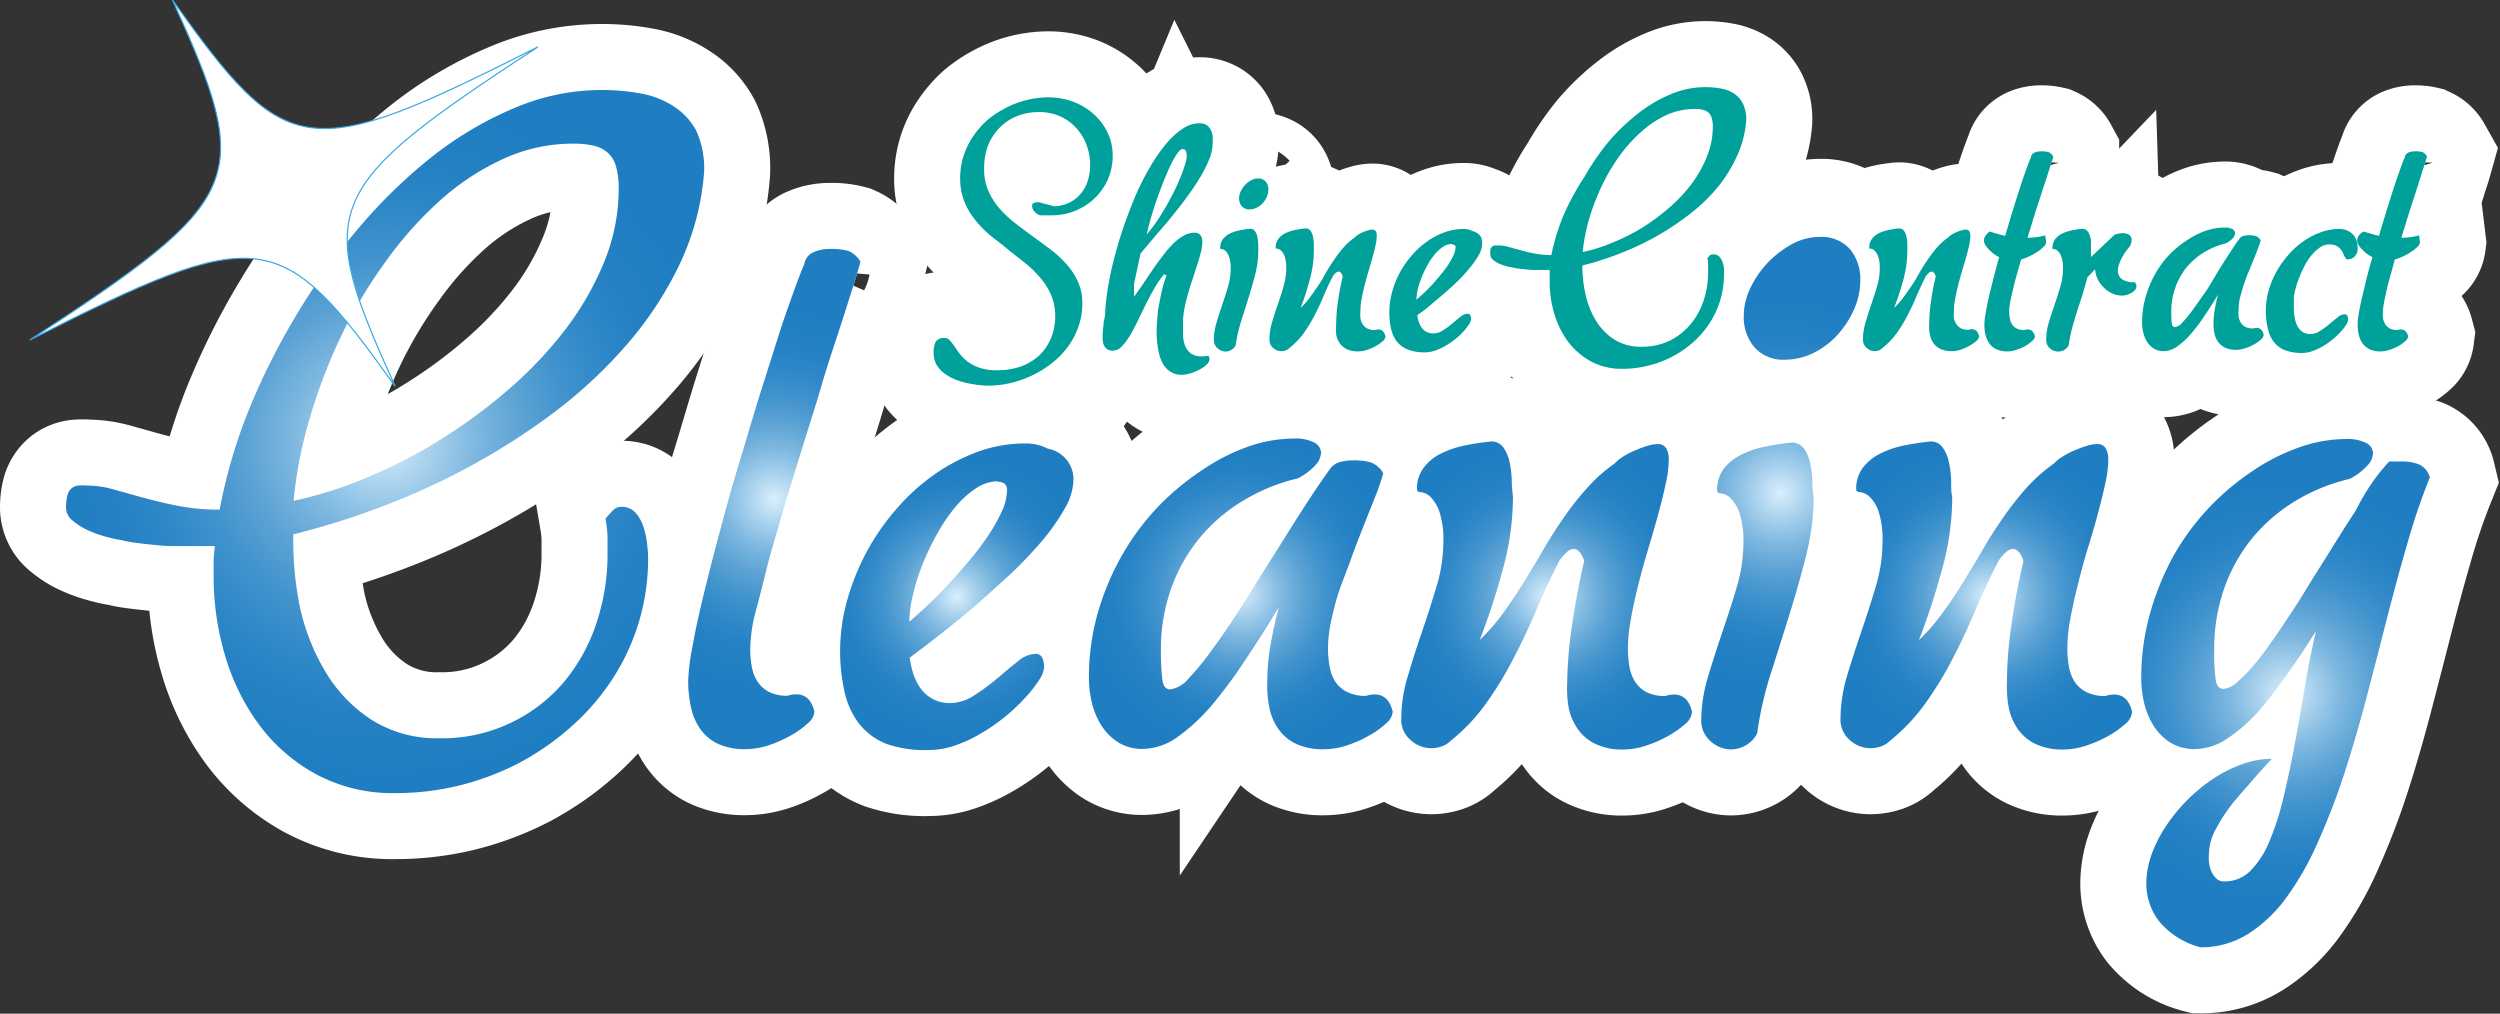 <svg xmlns="http://www.w3.org/2000/svg" xmlns:xlink="http://www.w3.org/1999/xlink" viewBox="0 0 208.3 84.46"><rect x="0" y="0" width="208.3" height="84.46" fill="#333333" stroke="none"/><defs><style>.cls-1,.cls-11{fill:#fff;}.cls-1{stroke:#fff;stroke-width:11px;}.cls-2{fill:url(#radial-gradient);}.cls-3{fill:url(#radial-gradient-2);}.cls-4{fill:url(#radial-gradient-3);}.cls-5{fill:url(#radial-gradient-4);}.cls-6{fill:url(#radial-gradient-5);}.cls-7{fill:url(#radial-gradient-6);}.cls-8{fill:url(#radial-gradient-7);}.cls-9{fill:url(#radial-gradient-8);}.cls-10{fill:#00a19a;}.cls-12{fill:none;stroke:#36a9e1;stroke-width:0.1px;}</style><radialGradient id="radial-gradient" cx="32.06" cy="36.71" r="27.98" gradientUnits="userSpaceOnUse"><stop offset="0" stop-color="#d9effd"></stop><stop offset="0.14" stop-color="#a8d1ed"></stop><stop offset="0.27" stop-color="#7eb8e0"></stop><stop offset="0.41" stop-color="#5ca3d5"></stop><stop offset="0.55" stop-color="#4193cd"></stop><stop offset="0.7" stop-color="#2e87c7"></stop><stop offset="0.84" stop-color="#2380c3"></stop><stop offset="1" stop-color="#1f7ec2"></stop></radialGradient><radialGradient id="radial-gradient-2" cx="64.51" cy="41.58" r="15.58" xlink:href="#radial-gradient"></radialGradient><radialGradient id="radial-gradient-3" cx="79.73" cy="49.73" r="11.37" xlink:href="#radial-gradient"></radialGradient><radialGradient id="radial-gradient-4" cx="103.41" cy="49.48" r="12.81" xlink:href="#radial-gradient"></radialGradient><radialGradient id="radial-gradient-5" cx="128.89" cy="49.68" r="12.5" xlink:href="#radial-gradient"></radialGradient><radialGradient id="radial-gradient-6" cx="148.36" cy="41.07" r="15.82" xlink:href="#radial-gradient"></radialGradient><radialGradient id="radial-gradient-7" cx="165.53" cy="49.68" r="12.5" xlink:href="#radial-gradient"></radialGradient><radialGradient id="radial-gradient-8" cx="190.44" cy="57.75" r="17.24" xlink:href="#radial-gradient"></radialGradient></defs><g id="Layer_2" data-name="Layer 2"><g id="Layer_1-2" data-name="Layer 1"><path class="cls-1" d="M51.78,42.23a1.48,1.48,0,0,1,1.14.46,3.13,3.13,0,0,1,.65,1.09,6,6,0,0,1,.32,1.35A11.68,11.68,0,0,1,54,46.36a18.33,18.33,0,0,1-3,10.26,19.39,19.39,0,0,1-3.41,3.93,22.21,22.21,0,0,1-4.3,3,22.69,22.69,0,0,1-4.95,1.88,22.16,22.16,0,0,1-5.33.65,13.46,13.46,0,0,1-6.69-1.58,14.59,14.59,0,0,1-4.75-4.14,18.43,18.43,0,0,1-2.83-5.78,23.15,23.15,0,0,1-.94-6.49c0-.41,0-.84,0-1.28s.06-.87.1-1.31l-.91,0-1,0-1.63,0c-.56,0-1.1-.06-1.62-.11s-1-.11-1.47-.17-.85-.14-1.16-.22a9.58,9.58,0,0,1-1.24-.27,9.23,9.23,0,0,1-1.5-.53,5.25,5.25,0,0,1-1.28-.8A1.39,1.39,0,0,1,5.5,42.3a4.16,4.16,0,0,1,.11-1,1.16,1.16,0,0,1,.33-.59,1,1,0,0,1,.56-.25,4.93,4.93,0,0,1,.82,0,8,8,0,0,1,2.11.31l2.48.69c.9.25,1.88.48,2.93.69a17.66,17.66,0,0,0,3.46.31,44.23,44.23,0,0,1,2.39-8.2,56.54,56.54,0,0,1,4-8,53.09,53.09,0,0,1,5.22-7.29,42.8,42.8,0,0,1,6.2-6,29.69,29.69,0,0,1,6.82-4,18.5,18.5,0,0,1,7.16-1.47,17.76,17.76,0,0,1,3.35.3,7.26,7.26,0,0,1,2.72,1.08A5.46,5.46,0,0,1,58,10.87a7.57,7.57,0,0,1,.67,3.42,21.73,21.73,0,0,1-2,7.64,30,30,0,0,1-4.33,6.65,39.55,39.55,0,0,1-6,5.65,56.34,56.34,0,0,1-7.07,4.56,59.34,59.34,0,0,1-7.51,3.44,64,64,0,0,1-7.32,2.29v.06A27.8,27.8,0,0,0,25,50.64a18.08,18.08,0,0,0,2.18,5.44A12.2,12.2,0,0,0,31,60a10.16,10.16,0,0,0,5.65,1.51,13.14,13.14,0,0,0,5.92-1.29A13.29,13.29,0,0,0,47,56.81a14.92,14.92,0,0,0,2.7-4.91,18.09,18.09,0,0,0,.92-5.79c0-.48,0-1,0-1.45a14.18,14.18,0,0,0-.17-1.46l.59-.65A1,1,0,0,1,51.78,42.23Zm-27.32-.5a33.73,33.73,0,0,0,6.1-1.94,41.16,41.16,0,0,0,6.18-3.19,44.29,44.29,0,0,0,5.71-4.22,33.55,33.55,0,0,0,4.71-5,24.8,24.8,0,0,0,3.21-5.63,16.1,16.1,0,0,0,1.18-6,6.6,6.6,0,0,0-.2-1.79,2.46,2.46,0,0,0-.65-1.18,2.73,2.73,0,0,0-1.18-.63,7.45,7.45,0,0,0-1.78-.18,13.9,13.9,0,0,0-5.81,1.27,20.79,20.79,0,0,0-5.27,3.47,31.13,31.13,0,0,0-4.56,5.13A40.43,40.43,0,0,0,28.42,28a46.33,46.33,0,0,0-2.61,6.84A36.3,36.3,0,0,0,24.46,41.73Z"></path><path class="cls-1" d="M57.34,56.78a17.22,17.22,0,0,1,.35-2.87c.22-1.26.53-2.69.92-4.29s.83-3.34,1.33-5.2,1-3.72,1.58-5.61,1.11-3.74,1.67-5.54,1.1-3.46,1.58-5,.94-2.8,1.33-3.89.7-1.89.91-2.37a1.31,1.31,0,0,1,.78-1,3.39,3.39,0,0,1,1.35-.27,5.43,5.43,0,0,1,1.55.17,2.12,2.12,0,0,1,1,.89c-.1.42-.32,1.14-.64,2.16s-.71,2.25-1.17,3.66-1,3-1.49,4.7-1.07,3.44-1.61,5.21S65.69,41,65.18,42.78s-1,3.35-1.36,4.83-.71,2.78-1,3.9A13.89,13.89,0,0,0,62.51,54a8.14,8.14,0,0,0,.12,1.5,3.33,3.33,0,0,0,.47,1.26,2.52,2.52,0,0,0,.95.88,3.34,3.34,0,0,0,1.58.33,2.18,2.18,0,0,1,.72-.12c.77,0,1.27.48,1.51,1.43a1.42,1.42,0,0,1-.57,1,6.75,6.75,0,0,1-1.41,1,10,10,0,0,1-1.84.82,6.37,6.37,0,0,1-1.91.32A5.4,5.4,0,0,1,59.87,62a3.76,3.76,0,0,1-1.46-1.17A4.83,4.83,0,0,1,57.59,59,9.87,9.87,0,0,1,57.34,56.78Z"></path><path class="cls-1" d="M89.44,40a4.89,4.89,0,0,1-.7,2.32A17.06,17.06,0,0,1,86.88,45a36.94,36.94,0,0,1-2.62,2.77c-1,.92-2,1.82-3,2.69s-2,1.67-2.94,2.41-1.79,1.38-2.52,1.92a7.54,7.54,0,0,0,.33,1.44,4.27,4.27,0,0,0,.63,1.2,2.92,2.92,0,0,0,1,.83,3,3,0,0,0,1.41.32,3.76,3.76,0,0,0,2-.64,17.75,17.75,0,0,0,1.91-1.41c.61-.51,1.17-1,1.71-1.41a2.38,2.38,0,0,1,1.45-.64.61.61,0,0,1,.6.31,2,2,0,0,1,.15.85,2.18,2.18,0,0,1-.4,1,10,10,0,0,1-1.1,1.42,16.2,16.2,0,0,1-1.62,1.55,15.82,15.82,0,0,1-2,1.42,12,12,0,0,1-2.2,1.05,6.69,6.69,0,0,1-2.24.41A9.83,9.83,0,0,1,73.91,62a5.48,5.48,0,0,1-2.29-1.65,6.7,6.7,0,0,1-1.23-2.62A15.24,15.24,0,0,1,70,54.15,15.71,15.71,0,0,1,70.59,50a19.78,19.78,0,0,1,1.61-4,19.4,19.4,0,0,1,2.48-3.58,17.22,17.22,0,0,1,3.14-2.86,15.77,15.77,0,0,1,3.63-1.91,11.4,11.4,0,0,1,4-.7,3.84,3.84,0,0,1,1.84.43A2.59,2.59,0,0,1,89.44,40Zm-6.32.1a3.32,3.32,0,0,0-1.81.59,8.2,8.2,0,0,0-1.71,1.55,14.69,14.69,0,0,0-1.5,2.21A21.25,21.25,0,0,0,76.88,47a17.45,17.45,0,0,0-.81,2.55,9.7,9.7,0,0,0-.3,2.25c.42-.36.91-.8,1.48-1.33s1.16-1.12,1.76-1.77,1.18-1.32,1.76-2,1.12-1.42,1.59-2.11a13.85,13.85,0,0,0,1.12-2,4.51,4.51,0,0,0,.43-1.75C83.91,40.37,83.64,40.14,83.12,40.14Z"></path><path class="cls-1" d="M105.59,56.78a18.46,18.46,0,0,1,.26-3c.18-1,.41-2.11.7-3.19q-1.33,2.22-2.75,4.33A38.14,38.14,0,0,1,101,58.72a15.73,15.73,0,0,1-2.88,2.68,5.07,5.07,0,0,1-2.89,1,3.79,3.79,0,0,1-2-.51,4.51,4.51,0,0,1-1.4-1.35A6.21,6.21,0,0,1,91,58.66a9.26,9.26,0,0,1-.27-2.16A19.42,19.42,0,0,1,91.49,51a21.73,21.73,0,0,1,2.05-4.83,20.67,20.67,0,0,1,3-4,21.48,21.48,0,0,1,3.62-3A16.79,16.79,0,0,1,104,37.21a11.71,11.71,0,0,1,3.79-.67,3.44,3.44,0,0,1,1.73.34,1,1,0,0,1,.55.85,1.66,1.66,0,0,1-.5,1.06,5.08,5.08,0,0,1-1.44,1.07,15.46,15.46,0,0,0-4.55,1.86,13.86,13.86,0,0,0-6,7.32,14.89,14.89,0,0,0-.85,5.11,17.88,17.88,0,0,0,.13,2.57q.12.72.66.72a2.46,2.46,0,0,0,1.54-.94,20.92,20.92,0,0,0,2-2.47c.75-1,1.55-2.19,2.38-3.5s1.67-2.66,2.52-4,1.68-2.7,2.52-4,1.61-2.45,2.35-3.48a1.5,1.5,0,0,1,.81-.55,4.05,4.05,0,0,1,1.06-.14,5,5,0,0,1,1.55.18,2,2,0,0,1,1,.89,17.91,17.91,0,0,1-.66,1.94c-.29.73-.61,1.52-.94,2.36s-.68,1.71-1,2.61-.68,1.8-1,2.69-.53,1.77-.72,2.62a10.73,10.73,0,0,0-.28,2.36,8.13,8.13,0,0,0,.13,1.5,3.32,3.32,0,0,0,.46,1.26,2.48,2.48,0,0,0,1,.88,3.28,3.28,0,0,0,1.58.33,2.18,2.18,0,0,1,.72-.12c.77,0,1.27.48,1.5,1.43a1.42,1.42,0,0,1-.57,1,6.94,6.94,0,0,1-1.4,1,10.37,10.37,0,0,1-1.85.82,6.42,6.42,0,0,1-1.91.32,5.38,5.38,0,0,1-2.25-.42,3.79,3.79,0,0,1-1.47-1.17,4.66,4.66,0,0,1-.81-1.79A9.34,9.34,0,0,1,105.59,56.78Z"></path><path class="cls-1" d="M130.58,56.84A34.82,34.82,0,0,1,131,52q.38-2.67,1-5.26c-.23-.65-.52-1-.87-1a.9.9,0,0,0-.59.27,4.49,4.49,0,0,0-.61.7c-.66,1.29-1.29,2.63-1.87,4s-1.21,2.72-1.88,4a29.91,29.91,0,0,1-2.27,3.77,15.55,15.55,0,0,1-3,3.21,2.09,2.09,0,0,1-.78.5,2.67,2.67,0,0,1-.88.15,2.55,2.55,0,0,1-1.71-.67,2.24,2.24,0,0,1-.79-1.8,12.61,12.61,0,0,1,.55-3.53c.36-1.23.76-2.48,1.2-3.76s.84-2.53,1.21-3.78a12.93,12.93,0,0,0,.55-3.57,7.54,7.54,0,0,0-.35-2.66,3.13,3.13,0,0,0-.75-1.19,1.38,1.38,0,0,0-.75-.37c-.23,0-.35-.1-.35-.22a2.9,2.9,0,0,1,.59-1.86,4,4,0,0,1,1.48-1.17,7.83,7.83,0,0,1,2-.66,21.14,21.14,0,0,1,2.13-.32,1.22,1.22,0,0,1,1,.5,3.46,3.46,0,0,1,.52,1.22,9.16,9.16,0,0,1,.18,1.52c0,.54.06,1,.1,1.36a23,23,0,0,1-.77,5.78,57.68,57.68,0,0,1-2,6.17,17.21,17.21,0,0,0,2-2.31c.6-.84,1.18-1.7,1.73-2.6s1.09-1.79,1.61-2.69,1.09-1.77,1.68-2.63a25.09,25.09,0,0,1,1.91-2.42,12.91,12.91,0,0,1,2.3-2.05,3.31,3.31,0,0,1,.76-.61,6.47,6.47,0,0,1,1-.51,9.43,9.43,0,0,1,1-.37,3.49,3.49,0,0,1,.82-.14.81.81,0,0,1,.73.35,1.86,1.86,0,0,1,.21,1,9.34,9.34,0,0,1-.25,1.94c-.16.77-.37,1.61-.62,2.53s-.53,1.88-.83,2.88-.58,2-.83,3-.46,1.93-.62,2.85a13.67,13.67,0,0,0-.25,2.47,9.11,9.11,0,0,0,.12,1.5,3.45,3.45,0,0,0,.47,1.27,2.6,2.6,0,0,0,.95.88,3.48,3.48,0,0,0,1.59.32,2.08,2.08,0,0,1,.71-.12c.78,0,1.27.48,1.5,1.44a1.44,1.44,0,0,1-.56,1,7.56,7.56,0,0,1-1.41,1,10.24,10.24,0,0,1-1.84.81,6.09,6.09,0,0,1-1.91.33,5.16,5.16,0,0,1-2.25-.43,3.72,3.72,0,0,1-1.47-1.17,4.78,4.78,0,0,1-.82-1.78A9.43,9.43,0,0,1,130.58,56.84Z"></path><path class="cls-1" d="M144.25,62.44a2.55,2.55,0,0,1-1.71-.67,2.24,2.24,0,0,1-.79-1.8,12.61,12.61,0,0,1,.55-3.53c.36-1.23.77-2.48,1.2-3.76s.85-2.53,1.21-3.78a12.93,12.93,0,0,0,.55-3.57,7.54,7.54,0,0,0-.35-2.66,3.13,3.13,0,0,0-.75-1.19,1.38,1.38,0,0,0-.75-.37c-.23,0-.34-.1-.34-.22a3,3,0,0,1,.57-1.86,4.22,4.22,0,0,1,1.49-1.17,7.83,7.83,0,0,1,2-.66c.73-.15,1.45-.25,2.13-.32a1.22,1.22,0,0,1,1.05.5,3.28,3.28,0,0,1,.51,1.22,8.2,8.2,0,0,1,.19,1.52c0,.54.05,1,.1,1.36a19.89,19.89,0,0,1-.61,4.74q-.62,2.46-1.41,5t-1.58,5a29.33,29.33,0,0,0-1.1,4.88,2.39,2.39,0,0,1-.95,1A2.51,2.51,0,0,1,144.25,62.44ZM155,22.33a6,6,0,0,1-.53,2.47,7.85,7.85,0,0,1-1.39,2.12,6.86,6.86,0,0,1-2,1.5,5.5,5.5,0,0,1-2.35.55,3.2,3.2,0,0,1-2.52-1,3.89,3.89,0,0,1-.92-2.65,5.43,5.43,0,0,1,.55-2.32,7.78,7.78,0,0,1,1.45-2.11,7.56,7.56,0,0,1,2-1.55,4.82,4.82,0,0,1,2.31-.6,3.16,3.16,0,0,1,2.5,1A3.83,3.83,0,0,1,155,22.33Z"></path><path class="cls-1" d="M167.22,56.84A33.33,33.33,0,0,1,167.6,52q.38-2.67,1-5.26c-.23-.65-.52-1-.88-1a.88.88,0,0,0-.58.27,4,4,0,0,0-.61.7c-.67,1.29-1.29,2.63-1.88,4s-1.2,2.72-1.87,4a29.91,29.91,0,0,1-2.27,3.77,15.82,15.82,0,0,1-3,3.21,2.17,2.17,0,0,1-.78.5,2.76,2.76,0,0,1-.88.15,2.58,2.58,0,0,1-1.72-.67,2.26,2.26,0,0,1-.78-1.8,12.58,12.58,0,0,1,.54-3.53c.37-1.23.77-2.48,1.21-3.76s.84-2.53,1.21-3.78a12.9,12.9,0,0,0,.54-3.57,7.59,7.59,0,0,0-.34-2.66,3.13,3.13,0,0,0-.75-1.19,1.38,1.38,0,0,0-.75-.37c-.23,0-.35-.1-.35-.22a2.89,2.89,0,0,1,.58-1.86,4.22,4.22,0,0,1,1.49-1.17,7.7,7.7,0,0,1,2-.66,21.14,21.14,0,0,1,2.13-.32,1.21,1.21,0,0,1,1,.5,3.13,3.13,0,0,1,.52,1.22,8.2,8.2,0,0,1,.19,1.52c0,.54,0,1,.09,1.36a22.59,22.59,0,0,1-.77,5.78,59.88,59.88,0,0,1-2,6.17,16.46,16.46,0,0,0,2-2.31c.61-.84,1.19-1.7,1.74-2.6s1.09-1.79,1.61-2.69,1.08-1.77,1.68-2.63a26.65,26.65,0,0,1,1.9-2.42,13.65,13.65,0,0,1,2.3-2.05,3.63,3.63,0,0,1,.77-.61,6.07,6.07,0,0,1,1-.51,9.29,9.29,0,0,1,1-.37,3.54,3.54,0,0,1,.84-.14.8.8,0,0,1,.72.35,1.86,1.86,0,0,1,.21,1,9.34,9.34,0,0,1-.25,1.94c-.16.77-.38,1.61-.62,2.53s-.53,1.88-.84,2.88-.57,2-.82,3-.46,1.93-.63,2.85a13.67,13.67,0,0,0-.25,2.47,8.13,8.13,0,0,0,.13,1.5,3.45,3.45,0,0,0,.47,1.27,2.53,2.53,0,0,0,1,.88,3.44,3.44,0,0,0,1.58.32,2.18,2.18,0,0,1,.72-.12q1.16,0,1.5,1.44a1.48,1.48,0,0,1-.56,1,8.29,8.29,0,0,1-1.41,1,10.24,10.24,0,0,1-1.84.81,6.15,6.15,0,0,1-1.92.33,5.22,5.22,0,0,1-2.25-.43,3.86,3.86,0,0,1-1.47-1.17,4.93,4.93,0,0,1-.81-1.78A9.43,9.43,0,0,1,167.22,56.84Z"></path><path class="cls-1" d="M178.83,73.65a7.29,7.29,0,0,1,.43-2.43,11.19,11.19,0,0,1,1.21-2.39,14.63,14.63,0,0,1,1.78-2.18,14,14,0,0,1,2.18-1.78,10.92,10.92,0,0,1,2.39-1.2,7.1,7.1,0,0,1,2.46-.44c-.44.5-1,1.07-1.55,1.72s-1.17,1.32-1.72,2a13.9,13.9,0,0,0-1.39,2.14,4.43,4.43,0,0,0-.57,2,5.05,5.05,0,0,0,0,.75,2.75,2.75,0,0,0,.2.76,1.89,1.89,0,0,0,.41.59.9.9,0,0,0,.69.25,3,3,0,0,0,2.11-.84,7.39,7.39,0,0,0,1.55-2.32,21.64,21.64,0,0,0,1.16-3.47c.33-1.34.64-2.78.94-4.34s.57-3.17.86-4.84.6-3.37,1-5.06q-1.23,2-2.47,3.69A32.8,32.8,0,0,1,188,59.46a13.26,13.26,0,0,1-2.55,2.16,4.84,4.84,0,0,1-2.57.79,3.79,3.79,0,0,1-2-.51,4.48,4.48,0,0,1-1.39-1.35,6.48,6.48,0,0,1-.82-1.89,9.25,9.25,0,0,1-.26-2.16,19.79,19.79,0,0,1,.76-5.49,22.71,22.71,0,0,1,2-4.83,20.71,20.71,0,0,1,3-4,21.42,21.42,0,0,1,3.61-3,16.79,16.79,0,0,1,3.86-1.93,11.71,11.71,0,0,1,3.79-.67,3.48,3.48,0,0,1,1.74.34,1,1,0,0,1,.55.85,1.63,1.63,0,0,1-.51,1.06,5.17,5.17,0,0,1-1.43,1.07,15.52,15.52,0,0,0-4.56,1.86,14.1,14.1,0,0,0-3.59,3.11A13.9,13.9,0,0,0,185.33,49a15.13,15.13,0,0,0-.84,5.11,16.49,16.49,0,0,0,.13,2.57c.08.48.3.72.65.72a2.06,2.06,0,0,0,1.24-.66A15,15,0,0,0,188.14,55c.59-.75,1.22-1.63,1.89-2.63s1.35-2,2.05-3.16,1.4-2.23,2.11-3.38,1.41-2.25,2.1-3.31a20.78,20.78,0,0,1,1.27-2.18,16.68,16.68,0,0,1,1.51-1.89l.51,0h.55a3.9,3.9,0,0,1,1.39.23,1.62,1.62,0,0,1,.93,1.11,54.25,54.25,0,0,0-1.86,5.46q-.87,3-1.69,6.21T197.21,58c-.58,2.2-1.19,4.31-1.85,6.35A56.84,56.84,0,0,1,193.2,70a24.61,24.61,0,0,1-2.61,4.66,11.82,11.82,0,0,1-3.24,3.13,7.36,7.36,0,0,1-4,1.14,6.64,6.64,0,0,1-3.47-2.19A5.15,5.15,0,0,1,178.83,73.65Z"></path><path class="cls-1" d="M86,17.12a.21.21,0,0,1,.12-.2.93.93,0,0,1,.43-.07l.24.06.4.11.4.1.24.07a3.27,3.27,0,0,0,1.34-.34,2.94,2.94,0,0,0,.93-.78A3,3,0,0,0,90.65,15a4.36,4.36,0,0,0,.18-1.26,4.84,4.84,0,0,0-.29-1.64,4.25,4.25,0,0,0-.83-1.39,4,4,0,0,0-1.34-1,4.24,4.24,0,0,0-1.79-.37,4.84,4.84,0,0,0-1.9.36,4.18,4.18,0,0,0-1.45,1,4.47,4.47,0,0,0-.93,1.49A5.29,5.29,0,0,0,82,14.08a4.41,4.41,0,0,0,.35,1.82,5.71,5.71,0,0,0,.92,1.46,9.76,9.76,0,0,0,1.32,1.24c.49.38,1,.76,1.5,1.12s1,.74,1.5,1.11a9.06,9.06,0,0,1,1.31,1.23,5.43,5.43,0,0,1,.93,1.45,4.18,4.18,0,0,1,.35,1.77,5.77,5.77,0,0,1-.32,1.92A6.42,6.42,0,0,1,89,28.86a7.13,7.13,0,0,1-1.32,1.37,8.85,8.85,0,0,1-3.43,1.67,8.06,8.06,0,0,1-1.88.23,7.56,7.56,0,0,1-.91-.06,9.5,9.5,0,0,1-1-.18,5.75,5.75,0,0,1-1-.33,3.55,3.55,0,0,1-.85-.51,2.35,2.35,0,0,1-.6-.7,2,2,0,0,1-.22-.94,1.87,1.87,0,0,1,.18-.95.82.82,0,0,1,.74-.3.57.57,0,0,1,.43.2,4.61,4.61,0,0,1,.39.5c.13.2.28.42.46.65a3.66,3.66,0,0,0,.66.64,3.46,3.46,0,0,0,1,.5,4.42,4.42,0,0,0,1.47.2,5.85,5.85,0,0,0,1.89-.3,4.66,4.66,0,0,0,1.53-.89,4.2,4.2,0,0,0,1-1.42,4.65,4.65,0,0,0,.38-1.91,4.44,4.44,0,0,0-.34-1.75,5.82,5.82,0,0,0-.9-1.43,9.18,9.18,0,0,0-1.26-1.23c-.47-.39-1-.77-1.45-1.15S83,20,82.5,19.61a9.09,9.09,0,0,1-1.26-1.3,5.93,5.93,0,0,1-.9-1.54A5.24,5.24,0,0,1,80,14.86a6.14,6.14,0,0,1,1.07-3.48A7.36,7.36,0,0,1,82.27,10a8.34,8.34,0,0,1,1.52-1,7.83,7.83,0,0,1,1.73-.66,7.75,7.75,0,0,1,1.85-.23,5.94,5.94,0,0,1,2,.35,5.35,5.35,0,0,1,1.7,1A4.87,4.87,0,0,1,92.26,11a4.38,4.38,0,0,1,.45,2,4.84,4.84,0,0,1-1.53,3.54,5.14,5.14,0,0,1-3.54,1.4h-.49l-.27,0-.22,0a.94.94,0,0,1-.45-.3A.67.67,0,0,1,86,17.12Z"></path><path class="cls-1" d="M91.87,28a5.27,5.27,0,0,1,.07-.87c0-.3.09-.57.13-.82A17.6,17.6,0,0,1,92.31,24c.14-.85.32-1.72.56-2.62s.5-1.78.82-2.68.65-1.76,1-2.58a23.55,23.55,0,0,1,1.19-2.3,14.36,14.36,0,0,1,1.3-1.86,6.43,6.43,0,0,1,1.37-1.24,2.5,2.5,0,0,1,1.37-.45,1.06,1.06,0,0,1,.62.16,1,1,0,0,1,.35.4,1.54,1.54,0,0,1,.15.54,5.44,5.44,0,0,1,0,.57,3.83,3.83,0,0,1-.32,1.41,10,10,0,0,1-.84,1.61c-.34.56-.74,1.13-1.17,1.71s-.88,1.13-1.32,1.67-.87,1-1.29,1.52l-1.07,1.26-.54,2.52,0,1.09.78-1.11c.26-.4.53-.79.8-1.19s.54-.76.82-1.12a9,9,0,0,1,.85-1,4.62,4.62,0,0,1,.87-.67,1.88,1.88,0,0,1,.89-.25.61.61,0,0,1,.53.21,1,1,0,0,1,.15.57,3.52,3.52,0,0,1-.12.83q-.12.48-.3,1.05l-.39,1.19c-.14.41-.27.83-.39,1.25s-.22.84-.3,1.26A6.14,6.14,0,0,0,98.57,27c0,.31,0,.62,0,.94a2.92,2.92,0,0,0,.17.86,1.51,1.51,0,0,0,.47.64,1.53,1.53,0,0,0,.92.25,3.66,3.66,0,0,0,.57-.05l.08.26a.67.67,0,0,1-.25.48,2.28,2.28,0,0,1-.6.42,3.91,3.91,0,0,1-.76.31,2.5,2.5,0,0,1-.7.12,1.73,1.73,0,0,1-1-.29,2,2,0,0,1-.65-.77A3.91,3.91,0,0,1,96.48,29a8.17,8.17,0,0,1-.11-1.34,12.31,12.31,0,0,1,.08-1.33c0-.45.11-.89.19-1.31s.17-.81.26-1.17a9.44,9.44,0,0,1,.3-.9L97,22.84A7.6,7.6,0,0,0,96.2,24c-.25.43-.5.89-.73,1.35l-.68,1.4A12.83,12.83,0,0,1,94.12,28a4.7,4.7,0,0,1-.67.88,1,1,0,0,1-.72.34.87.87,0,0,1-.42-.09.78.78,0,0,1-.27-.24,1.09,1.09,0,0,1-.14-.37A3.29,3.29,0,0,1,91.87,28Zm7-15.1a.67.67,0,0,0-.08-.35.28.28,0,0,0-.26-.13c-.12,0-.26.11-.43.35a6.77,6.77,0,0,0-.54.94c-.19.39-.38.83-.58,1.33s-.39,1-.58,1.54-.35,1.05-.5,1.56-.27,1-.36,1.4c.22-.25.46-.56.72-.92s.5-.76.75-1.17.48-.85.71-1.29.42-.87.59-1.28a11.35,11.35,0,0,0,.41-1.12A3.23,3.23,0,0,0,98.89,12.94Z"></path><path class="cls-1" d="M102.14,29.29a1,1,0,0,1-.69-.27.9.9,0,0,1-.31-.72,4.8,4.8,0,0,1,.22-1.41c.14-.5.31-1,.48-1.51s.34-1,.48-1.51a5,5,0,0,0,.22-1.43,2.8,2.8,0,0,0-.14-1.06,1.24,1.24,0,0,0-.3-.48.6.6,0,0,0-.3-.15c-.09,0-.13,0-.13-.08a1.16,1.16,0,0,1,.23-.75,1.73,1.73,0,0,1,.59-.47,3.75,3.75,0,0,1,.8-.26c.29-.06.58-.1.85-.13a.48.48,0,0,1,.42.2,1.28,1.28,0,0,1,.21.49,3.92,3.92,0,0,1,.07.61c0,.21,0,.39,0,.54a8,8,0,0,1-.24,1.9c-.17.65-.35,1.32-.57,2l-.63,2a12.32,12.32,0,0,0-.44,1.95.9.9,0,0,1-.38.41A.91.91,0,0,1,102.14,29.29Zm3.54-13.51a1.44,1.44,0,0,1-.13.62,1.93,1.93,0,0,1-.35.54,1.71,1.71,0,0,1-.51.37,1.34,1.34,0,0,1-.58.14.84.84,0,0,1-.64-.26,1,1,0,0,1-.23-.67,1.41,1.41,0,0,1,.14-.58,2.07,2.07,0,0,1,.36-.53,1.92,1.92,0,0,1,.51-.39,1.22,1.22,0,0,1,.58-.15.8.8,0,0,1,.63.26A1,1,0,0,1,105.68,15.78Z"></path><path class="cls-1" d="M111.33,27.05a13.91,13.91,0,0,1,.15-1.93,21,21,0,0,1,.4-2.1c-.1-.26-.21-.39-.35-.39a.37.37,0,0,0-.24.11,1.39,1.39,0,0,0-.24.28c-.27.52-.52,1.05-.75,1.6s-.48,1.09-.75,1.61a12.1,12.1,0,0,1-.91,1.51A6.42,6.42,0,0,1,107.43,29a.92.92,0,0,1-.31.2,1.07,1.07,0,0,1-.35.06,1,1,0,0,1-.69-.27.9.9,0,0,1-.31-.72,4.8,4.8,0,0,1,.22-1.41c.14-.5.3-1,.48-1.51s.34-1,.48-1.51a5,5,0,0,0,.22-1.43,3,3,0,0,0-.14-1.06,1.24,1.24,0,0,0-.3-.48.6.6,0,0,0-.3-.15c-.09,0-.14,0-.14-.08a1.16,1.16,0,0,1,.24-.75,1.73,1.73,0,0,1,.59-.47,3.75,3.75,0,0,1,.8-.26c.29-.06.58-.1.85-.13a.48.48,0,0,1,.42.2,1.28,1.28,0,0,1,.21.49,3.92,3.92,0,0,1,.07.61c0,.21,0,.39,0,.54a9,9,0,0,1-.31,2.31,21.87,21.87,0,0,1-.79,2.47,6.43,6.43,0,0,0,.81-.92c.24-.34.48-.68.7-1s.43-.72.64-1.08.43-.71.67-1.05a10.24,10.24,0,0,1,.77-1,5.18,5.18,0,0,1,.92-.82,1.31,1.31,0,0,1,.3-.24,3.17,3.17,0,0,1,.41-.21,3.45,3.45,0,0,1,.42-.14,1.29,1.29,0,0,1,.33-.06.33.33,0,0,1,.29.14.71.71,0,0,1,.08.39,3.53,3.53,0,0,1-.1.77c-.06.31-.15.65-.25,1s-.21.75-.33,1.15-.23.79-.33,1.19-.18.77-.25,1.14a5.17,5.17,0,0,0-.1,1,3.83,3.83,0,0,0,0,.6,1.29,1.29,0,0,0,.19.51,1,1,0,0,0,.38.35,1.28,1.28,0,0,0,.63.13.93.93,0,0,1,.29-.05c.31,0,.51.2.6.58a.56.56,0,0,1-.22.39,3,3,0,0,1-.57.4,3.85,3.85,0,0,1-.74.33,2.34,2.34,0,0,1-.76.13,2.16,2.16,0,0,1-.9-.17,1.52,1.52,0,0,1-.59-.47,1.84,1.84,0,0,1-.32-.71A3.71,3.71,0,0,1,111.33,27.05Z"></path><path class="cls-1" d="M123.49,20.33a1.92,1.92,0,0,1-.28.92,6.56,6.56,0,0,1-.75,1.07,13,13,0,0,1-1,1.1c-.39.38-.79.73-1.19,1.08s-.8.67-1.18,1-.71.55-1,.76a2.72,2.72,0,0,0,.13.58,1.57,1.57,0,0,0,.25.48,1,1,0,0,0,.39.33,1.14,1.14,0,0,0,.57.13,1.52,1.52,0,0,0,.81-.26,7.09,7.09,0,0,0,.76-.56c.24-.21.47-.39.68-.56a1,1,0,0,1,.59-.26.24.24,0,0,1,.23.12.69.69,0,0,1,.07.34.93.93,0,0,1-.17.42,4.45,4.45,0,0,1-.43.56,5.53,5.53,0,0,1-.65.62,6.55,6.55,0,0,1-.81.57,4.74,4.74,0,0,1-.88.42,2.6,2.6,0,0,1-.89.17,3.87,3.87,0,0,1-1.42-.23,2.16,2.16,0,0,1-.92-.66,2.56,2.56,0,0,1-.49-1.05,6,6,0,0,1-.15-1.42A6.4,6.4,0,0,1,116,24.3a7.86,7.86,0,0,1,.64-1.6,8.28,8.28,0,0,1,1-1.43,7.13,7.13,0,0,1,1.26-1.15,6.48,6.48,0,0,1,1.45-.76,4.55,4.55,0,0,1,1.59-.28,1.46,1.46,0,0,1,.73.17,1.19,1.19,0,0,1,.7.45A1.11,1.11,0,0,1,123.49,20.33Zm-2.53,0a1.28,1.28,0,0,0-.72.23,3.31,3.31,0,0,0-.69.62,6.76,6.76,0,0,0-.6.88,9.37,9.37,0,0,0-.48,1,7.53,7.53,0,0,0-.33,1,4,4,0,0,0-.12.91c.17-.15.37-.32.6-.54s.46-.44.7-.7.47-.53.7-.82a9.35,9.35,0,0,0,.64-.84,6.7,6.7,0,0,0,.45-.81,1.83,1.83,0,0,0,.17-.7C121.28,20.46,121.17,20.37,121,20.37Z"></path><path class="cls-1" d="M142.8,21.2a.59.59,0,0,1,.46.19,1.24,1.24,0,0,1,.26.43,2.36,2.36,0,0,1,.12.54,3.13,3.13,0,0,1,0,.5,7.35,7.35,0,0,1-1.22,4.1,7.83,7.83,0,0,1-1.36,1.57,8.75,8.75,0,0,1-1.72,1.18,8.43,8.43,0,0,1-2,.75,8.52,8.52,0,0,1-2.13.27,5.45,5.45,0,0,1-2.68-.63,6.08,6.08,0,0,1-1.9-1.66,7.53,7.53,0,0,1-1.13-2.31,9.24,9.24,0,0,1-.38-2.6c0-.17,0-.34,0-.51l0-.53-.36,0h-1.05l-.65-.05-.59-.07a2.34,2.34,0,0,1-.46-.09,3.63,3.63,0,0,1-.5-.1q-.3-.09-.6-.21a2.6,2.6,0,0,1-.51-.32.56.56,0,0,1-.22-.44,2.12,2.12,0,0,1,0-.42.57.57,0,0,1,.14-.24.38.38,0,0,1,.22-.1l.33,0a2.92,2.92,0,0,1,.84.13l1,.27c.36.1.75.2,1.17.28a7.39,7.39,0,0,0,1.38.12,17.8,17.8,0,0,1,1-3.28A21.23,21.23,0,0,1,132,14.76,20.93,20.93,0,0,1,134,11.84a16.78,16.78,0,0,1,2.48-2.38,11.58,11.58,0,0,1,2.73-1.61,7.4,7.4,0,0,1,2.86-.59,7.11,7.11,0,0,1,1.34.12,2.86,2.86,0,0,1,1.09.43,2.17,2.17,0,0,1,.73.85,3,3,0,0,1,.27,1.37,8.78,8.78,0,0,1-.81,3.05A11.72,11.72,0,0,1,143,15.74,14.85,14.85,0,0,1,140.58,18a23.43,23.43,0,0,1-2.82,1.83,24.5,24.5,0,0,1-3,1.37,24.3,24.3,0,0,1-2.92.92v0a11,11,0,0,0,.27,2.42,7,7,0,0,0,.87,2.18,4.79,4.79,0,0,0,1.53,1.57,4.07,4.07,0,0,0,2.26.6,5.28,5.28,0,0,0,2.36-.51A5.36,5.36,0,0,0,140.87,27a6,6,0,0,0,1.09-2,7.44,7.44,0,0,0,.36-2.31c0-.2,0-.39,0-.59s0-.39-.07-.58l.23-.26A.45.45,0,0,1,142.8,21.2ZM131.87,21a13.48,13.48,0,0,0,2.45-.77A17.58,17.58,0,0,0,136.79,19a17.68,17.68,0,0,0,2.28-1.69,12.23,12.23,0,0,0,1.88-2A9.76,9.76,0,0,0,142.24,13a6.54,6.54,0,0,0,.47-2.41,2.55,2.55,0,0,0-.08-.72,1,1,0,0,0-.26-.47,1.11,1.11,0,0,0-.47-.25,2.88,2.88,0,0,0-.71-.07,5.71,5.71,0,0,0-2.33.5,8.41,8.41,0,0,0-2.1,1.39A12.63,12.63,0,0,0,134.93,13a16.29,16.29,0,0,0-1.47,2.49,19.34,19.34,0,0,0-1.05,2.74A15.42,15.42,0,0,0,131.87,21Z"></path><path class="cls-1" d="M160.74,27.05a13.91,13.91,0,0,1,.15-1.93,21,21,0,0,1,.4-2.1c-.09-.26-.21-.39-.35-.39a.35.35,0,0,0-.23.11,1.41,1.41,0,0,0-.25.28c-.27.52-.52,1.05-.75,1.6s-.48,1.09-.75,1.61a12.1,12.1,0,0,1-.91,1.51A6.42,6.42,0,0,1,156.84,29a.92.92,0,0,1-.31.2,1,1,0,0,1-1-.21.93.93,0,0,1-.31-.72,4.8,4.8,0,0,1,.22-1.41c.14-.5.31-1,.48-1.51s.34-1,.48-1.51a5,5,0,0,0,.22-1.43,2.8,2.8,0,0,0-.14-1.06,1.24,1.24,0,0,0-.3-.48.53.53,0,0,0-.3-.15c-.09,0-.13,0-.13-.08a1.16,1.16,0,0,1,.23-.75,1.73,1.73,0,0,1,.59-.47,3.75,3.75,0,0,1,.8-.26c.29-.06.58-.1.85-.13a.48.48,0,0,1,.42.2,1.28,1.28,0,0,1,.21.49,3,3,0,0,1,.07.61c0,.21,0,.39,0,.54a9.39,9.39,0,0,1-.3,2.31,24.26,24.26,0,0,1-.8,2.47,6.43,6.43,0,0,0,.81-.92c.25-.34.48-.68.7-1s.43-.72.64-1.08.44-.71.67-1.05a10.24,10.24,0,0,1,.77-1,5.18,5.18,0,0,1,.92-.82,1.31,1.31,0,0,1,.3-.24,3.17,3.17,0,0,1,.41-.21,3.45,3.45,0,0,1,.42-.14,1.29,1.29,0,0,1,.33-.06.33.33,0,0,1,.29.14.7.7,0,0,1,.09.39,4.27,4.27,0,0,1-.1.77c-.07.31-.15.65-.25,1s-.22.75-.34,1.15-.23.79-.33,1.19-.18.77-.25,1.14a5.17,5.17,0,0,0-.1,1,3.83,3.83,0,0,0,0,.6A1.29,1.29,0,0,0,163,27a1,1,0,0,0,.38.35,1.28,1.28,0,0,0,.63.13.93.93,0,0,1,.29-.05c.31,0,.51.2.6.58a.56.56,0,0,1-.22.39,3,3,0,0,1-.57.4,4.05,4.05,0,0,1-.73.33,2.44,2.44,0,0,1-.77.13,2.16,2.16,0,0,1-.9-.17,1.52,1.52,0,0,1-.59-.47,1.84,1.84,0,0,1-.32-.71A3.71,3.71,0,0,1,160.74,27.05Z"></path><path class="cls-1" d="M165.77,19.29l.65.19c.21.07.43.12.65.17.22-.73.43-1.45.65-2.16s.42-1.35.61-1.93.37-1.09.52-1.51.27-.73.36-.92a.52.52,0,0,1,.31-.42,1.4,1.4,0,0,1,.54-.1,2.43,2.43,0,0,1,.62.06.82.82,0,0,1,.39.36c0,.18-.14.49-.28.94s-.32,1-.52,1.61-.42,1.3-.65,2l-.69,2.23a6.27,6.27,0,0,0,.74-.05,4.62,4.62,0,0,0,.74-.15l.08.58a.61.61,0,0,1-.19.35,3.64,3.64,0,0,1-.49.4,4.72,4.72,0,0,1-.67.39,4.53,4.53,0,0,1-.74.29c-.15.5-.28,1-.4,1.41s-.22.84-.31,1.22-.16.69-.21,1a3.89,3.89,0,0,0-.07.66,2.92,2.92,0,0,0,.05.6,1.41,1.41,0,0,0,.18.51,1.11,1.11,0,0,0,.39.35,1.41,1.41,0,0,0,.63.13.93.93,0,0,1,.29-.05q.45,0,.6.57a.58.58,0,0,1-.23.39,3.25,3.25,0,0,1-.56.41,3.52,3.52,0,0,1-.74.32,2.41,2.41,0,0,1-.76.14,2.16,2.16,0,0,1-.9-.17,1.54,1.54,0,0,1-.59-.47,2,2,0,0,1-.33-.72,3.59,3.59,0,0,1-.1-.9,5.18,5.18,0,0,1,.1-.9c.06-.38.15-.82.26-1.31s.24-1,.39-1.59.3-1.17.48-1.79a3.41,3.41,0,0,1-.49-.31,3.57,3.57,0,0,1-.4-.37,1.57,1.57,0,0,1-.28-.37.77.77,0,0,1-.1-.33.68.68,0,0,1,.14-.41A1.35,1.35,0,0,1,165.77,19.29Z"></path><path class="cls-1" d="M171.49,29.29a1,1,0,0,1-.69-.27.9.9,0,0,1-.31-.72,5.13,5.13,0,0,1,.21-1.41c.15-.5.31-1,.49-1.51s.33-1,.48-1.51a5.35,5.35,0,0,0,.22-1.43,3,3,0,0,0-.14-1.06,1.24,1.24,0,0,0-.3-.48.6.6,0,0,0-.3-.15c-.09,0-.14,0-.14-.08a1.22,1.22,0,0,1,.23-.75,1.77,1.77,0,0,1,.6-.47,3.75,3.75,0,0,1,.8-.26c.29-.06.57-.1.85-.13a.54.54,0,0,1,.38.14.93.93,0,0,1,.23.36,1.76,1.76,0,0,1,.12.49,5.21,5.21,0,0,1,0,.55c0,.15,0,.3,0,.43s0,.27,0,.39l1.94-1.84a1.76,1.76,0,0,1,.7-.15,1,1,0,0,1,.53.13.48.48,0,0,1,.22.43,1.23,1.23,0,0,1-.15.53c-.12.14-.24.29-.36.46s-.22.35-.32.53a4.16,4.16,0,0,0-.23.54,1.61,1.61,0,0,0-.09.51.89.89,0,0,0,.31.68,1.7,1.7,0,0,0,1.09.27.52.52,0,0,1,.15.33.47.47,0,0,1-.12.32,1.1,1.1,0,0,1-.31.25,2,2,0,0,1-.4.17,1.8,1.8,0,0,1-.37.05,2,2,0,0,1-.82-.18,2.27,2.27,0,0,1-.7-.49,2.38,2.38,0,0,1-.51-.7,2,2,0,0,1-.21-.83l-.65.68c-.12.46-.25.93-.4,1.41s-.31.95-.46,1.43-.29.95-.42,1.42a12,12,0,0,0-.27,1.38,1,1,0,0,1-.38.41A1,1,0,0,1,171.49,29.29Z"></path><path class="cls-1" d="M184.43,27a7.25,7.25,0,0,1,.1-1.19c.07-.41.17-.84.28-1.27-.35.59-.72,1.17-1.1,1.73a14.83,14.83,0,0,1-1.13,1.51,6.27,6.27,0,0,1-1.15,1.07,2,2,0,0,1-1.16.41,1.49,1.49,0,0,1-.8-.21,1.92,1.92,0,0,1-.56-.54,2.49,2.49,0,0,1-.32-.76,3.56,3.56,0,0,1-.11-.86,7.6,7.6,0,0,1,.31-2.2,8.76,8.76,0,0,1,.82-1.93,8,8,0,0,1,1.2-1.6A8.41,8.41,0,0,1,182.25,20a6.83,6.83,0,0,1,1.55-.78,4.94,4.94,0,0,1,1.51-.26,1.4,1.4,0,0,1,.7.13.41.41,0,0,1,.22.34.67.67,0,0,1-.2.43,2.12,2.12,0,0,1-.58.42,6.35,6.35,0,0,0-1.82.75,5.91,5.91,0,0,0-1.44,1.24,5.69,5.69,0,0,0-.94,1.69,5.9,5.9,0,0,0-.34,2,7.6,7.6,0,0,0,.05,1c0,.19.12.29.26.29a1,1,0,0,0,.62-.38,8.61,8.61,0,0,0,.82-1c.3-.41.62-.87,1-1.4s.67-1.06,1-1.61.67-1.08,1-1.59.64-1,.94-1.39a.6.6,0,0,1,.32-.22,1.54,1.54,0,0,1,.43-.06,2,2,0,0,1,.62.07.86.86,0,0,1,.39.36c-.06.22-.15.48-.26.77s-.24.61-.38.95-.27.68-.41,1-.27.72-.39,1.08-.21.71-.29,1a4.78,4.78,0,0,0-.11.95,3.83,3.83,0,0,0,0,.6,1.42,1.42,0,0,0,.19.51,1.07,1.07,0,0,0,.38.35,1.41,1.41,0,0,0,.63.13.93.93,0,0,1,.29-.05q.47,0,.6.57a.56.56,0,0,1-.22.39,3,3,0,0,1-.57.41,3.31,3.31,0,0,1-.74.32,2.36,2.36,0,0,1-.76.14,2.16,2.16,0,0,1-.9-.17,1.62,1.62,0,0,1-.59-.47,1.82,1.82,0,0,1-.32-.72A3.59,3.59,0,0,1,184.43,27Z"></path><path class="cls-1" d="M195.51,21.6a1.79,1.79,0,0,1-.25-.42,1.74,1.74,0,0,0-.23-.4,1.18,1.18,0,0,0-.36-.3,1.37,1.37,0,0,0-.63-.11,1.27,1.27,0,0,0-.69.21,3.47,3.47,0,0,0-.66.58,4.89,4.89,0,0,0-.59.83,9.3,9.3,0,0,0-.47,1c-.14.33-.25.65-.35,1a4.27,4.27,0,0,0-.16.86c0,.23,0,.47,0,.73a5.49,5.49,0,0,0,.06.8,2.6,2.6,0,0,0,.21.73,1.34,1.34,0,0,0,.42.52,1.15,1.15,0,0,0,.69.2,1.47,1.47,0,0,0,.81-.26,8.39,8.39,0,0,0,.77-.56c.24-.21.47-.39.68-.56a.92.92,0,0,1,.58-.26.24.24,0,0,1,.24.12.83.83,0,0,1,.06.34.89.89,0,0,1-.16.42,4.61,4.61,0,0,1-.44.56,4.85,4.85,0,0,1-.65.62,6.44,6.44,0,0,1-.8.57,5.06,5.06,0,0,1-.88.42,2.7,2.7,0,0,1-.9.17,3.91,3.91,0,0,1-1.42-.23,2.13,2.13,0,0,1-.91-.66,2.57,2.57,0,0,1-.5-1.05A6.3,6.3,0,0,1,189,24.3a7.33,7.33,0,0,1,.64-1.6,7.76,7.76,0,0,1,1-1.43,6.5,6.5,0,0,1,1.26-1.15,6.08,6.08,0,0,1,1.45-.76,4.5,4.5,0,0,1,1.58-.28,1.57,1.57,0,0,1,.63.12,1.52,1.52,0,0,1,.48.33,1.45,1.45,0,0,1,.39,1,1.58,1.58,0,0,1,0,.38,1,1,0,0,1-.16.36.73.73,0,0,1-.29.26A.88.88,0,0,1,195.51,21.6Z"></path><path class="cls-1" d="M196.92,19.29l.65.19c.21.07.43.12.65.17.21-.73.43-1.45.65-2.16s.42-1.35.61-1.93.37-1.09.52-1.51.27-.73.36-.92a.52.52,0,0,1,.31-.42,1.4,1.4,0,0,1,.54-.1,2.43,2.43,0,0,1,.62.06.86.86,0,0,1,.39.36c-.05.18-.14.49-.29.94s-.31,1-.51,1.61-.42,1.3-.65,2l-.69,2.23a6.27,6.27,0,0,0,.74-.05,4.62,4.62,0,0,0,.74-.15l.07.58a.58.58,0,0,1-.18.35,3.64,3.64,0,0,1-.49.4,5.36,5.36,0,0,1-.67.39,4.63,4.63,0,0,1-.75.29c-.14.5-.27,1-.39,1.41s-.23.84-.31,1.22-.16.69-.21,1a4.11,4.11,0,0,0-.08.66,3.83,3.83,0,0,0,0,.6,1.63,1.63,0,0,0,.19.51,1.07,1.07,0,0,0,.38.35,1.48,1.48,0,0,0,.64.13.87.87,0,0,1,.28-.05c.31,0,.51.19.61.57a.58.58,0,0,1-.23.39,3.25,3.25,0,0,1-.56.41,3.76,3.76,0,0,1-.74.32,2.42,2.42,0,0,1-.77.14,2.22,2.22,0,0,1-.9-.17,1.59,1.59,0,0,1-.58-.47,2,2,0,0,1-.33-.72,3.59,3.59,0,0,1-.1-.9,6.12,6.12,0,0,1,.09-.9c.07-.38.15-.82.27-1.31s.24-1,.38-1.59.31-1.17.49-1.79a3.41,3.41,0,0,1-.49-.31,2.87,2.87,0,0,1-.4-.37,1.57,1.57,0,0,1-.28-.37.77.77,0,0,1-.1-.33.74.74,0,0,1,.13-.41A1.6,1.6,0,0,1,196.92,19.29Z"></path><path class="cls-2" d="M51.78,42.23a1.48,1.48,0,0,1,1.14.46,3.13,3.13,0,0,1,.65,1.09,6,6,0,0,1,.32,1.35A11.68,11.68,0,0,1,54,46.36a18.33,18.33,0,0,1-3,10.26,19.39,19.39,0,0,1-3.41,3.93,22.21,22.21,0,0,1-4.3,3,22.69,22.69,0,0,1-4.95,1.88,22.16,22.16,0,0,1-5.33.65,13.46,13.46,0,0,1-6.69-1.58,14.59,14.59,0,0,1-4.75-4.14,18.43,18.43,0,0,1-2.83-5.78,23.15,23.15,0,0,1-.94-6.49c0-.41,0-.84,0-1.28s.06-.87.1-1.31l-.91,0-1,0-1.63,0c-.56,0-1.1-.06-1.62-.11s-1-.11-1.47-.17-.85-.14-1.16-.22a9.58,9.58,0,0,1-1.24-.27,9.23,9.23,0,0,1-1.5-.53,5.25,5.25,0,0,1-1.28-.8A1.39,1.39,0,0,1,5.5,42.3a4.16,4.16,0,0,1,.11-1,1.16,1.16,0,0,1,.33-.59,1,1,0,0,1,.56-.25,4.93,4.93,0,0,1,.82,0,8,8,0,0,1,2.11.31l2.48.69c.9.25,1.88.48,2.93.69a17.66,17.66,0,0,0,3.46.31,44.23,44.23,0,0,1,2.39-8.2,56.54,56.54,0,0,1,4-8,53.09,53.09,0,0,1,5.22-7.29,42.8,42.8,0,0,1,6.2-6,29.69,29.69,0,0,1,6.82-4,18.5,18.5,0,0,1,7.16-1.47,17.76,17.76,0,0,1,3.35.3,7.26,7.26,0,0,1,2.72,1.08A5.46,5.46,0,0,1,58,10.87a7.57,7.57,0,0,1,.67,3.42,21.73,21.73,0,0,1-2,7.64,30,30,0,0,1-4.33,6.65,39.55,39.55,0,0,1-6,5.65,56.34,56.34,0,0,1-7.07,4.56,59.34,59.34,0,0,1-7.51,3.44,64,64,0,0,1-7.32,2.29v.06A27.8,27.8,0,0,0,25,50.64a18.08,18.08,0,0,0,2.18,5.44A12.2,12.2,0,0,0,31,60a10.16,10.16,0,0,0,5.65,1.51,13.14,13.14,0,0,0,5.92-1.29A13.29,13.29,0,0,0,47,56.81a14.92,14.92,0,0,0,2.7-4.91,18.09,18.09,0,0,0,.92-5.79c0-.48,0-1,0-1.45a14.18,14.18,0,0,0-.17-1.46l.59-.65A1,1,0,0,1,51.78,42.23Zm-27.32-.5a33.73,33.73,0,0,0,6.1-1.94,41.16,41.16,0,0,0,6.18-3.19,44.29,44.29,0,0,0,5.71-4.22,33.55,33.55,0,0,0,4.71-5,24.8,24.8,0,0,0,3.21-5.63,16.1,16.1,0,0,0,1.18-6,6.6,6.6,0,0,0-.2-1.79,2.46,2.46,0,0,0-.65-1.18,2.73,2.73,0,0,0-1.18-.63,7.45,7.45,0,0,0-1.78-.18,13.9,13.9,0,0,0-5.81,1.27,20.79,20.79,0,0,0-5.27,3.47,31.13,31.13,0,0,0-4.56,5.13A40.43,40.43,0,0,0,28.42,28a46.33,46.33,0,0,0-2.61,6.84A36.3,36.3,0,0,0,24.46,41.73Z"></path><path class="cls-3" d="M57.34,56.78a17.22,17.22,0,0,1,.35-2.87c.22-1.26.53-2.69.92-4.29s.83-3.34,1.33-5.2,1-3.72,1.58-5.61,1.11-3.74,1.67-5.54,1.1-3.46,1.58-5,.94-2.8,1.33-3.89.7-1.89.91-2.37a1.31,1.31,0,0,1,.78-1,3.39,3.39,0,0,1,1.35-.27,5.43,5.43,0,0,1,1.55.17,2.12,2.12,0,0,1,1,.89c-.1.42-.32,1.14-.64,2.16s-.71,2.25-1.17,3.66-1,3-1.49,4.7-1.07,3.44-1.61,5.21S65.69,41,65.18,42.78s-1,3.35-1.36,4.83-.71,2.78-1,3.9A13.89,13.89,0,0,0,62.51,54a8.14,8.14,0,0,0,.12,1.5,3.33,3.33,0,0,0,.47,1.26,2.52,2.52,0,0,0,.95.88,3.34,3.34,0,0,0,1.58.33,2.18,2.18,0,0,1,.72-.12c.77,0,1.27.48,1.51,1.43a1.42,1.42,0,0,1-.57,1,6.75,6.75,0,0,1-1.41,1,10,10,0,0,1-1.84.82,6.37,6.37,0,0,1-1.91.32A5.4,5.4,0,0,1,59.87,62a3.76,3.76,0,0,1-1.46-1.17A4.83,4.83,0,0,1,57.59,59,9.87,9.87,0,0,1,57.34,56.78Z"></path><path class="cls-4" d="M89.44,40a4.89,4.89,0,0,1-.7,2.32A17.06,17.06,0,0,1,86.88,45a36.94,36.94,0,0,1-2.62,2.77c-1,.92-2,1.82-3,2.69s-2,1.67-2.94,2.41-1.79,1.38-2.52,1.92a7.54,7.54,0,0,0,.33,1.44,4.27,4.27,0,0,0,.63,1.2,2.92,2.92,0,0,0,1,.83,3,3,0,0,0,1.41.32,3.76,3.76,0,0,0,2-.64,17.75,17.75,0,0,0,1.91-1.41c.61-.51,1.17-1,1.71-1.41a2.38,2.38,0,0,1,1.45-.64.61.61,0,0,1,.6.31,2,2,0,0,1,.15.85,2.18,2.18,0,0,1-.4,1,10,10,0,0,1-1.1,1.42,16.2,16.2,0,0,1-1.62,1.55,15.82,15.82,0,0,1-2,1.42,12,12,0,0,1-2.2,1.05,6.69,6.69,0,0,1-2.24.41A9.83,9.83,0,0,1,73.91,62a5.48,5.48,0,0,1-2.29-1.65,6.7,6.7,0,0,1-1.23-2.62A15.24,15.24,0,0,1,70,54.15,15.71,15.71,0,0,1,70.59,50a19.78,19.78,0,0,1,1.61-4,19.4,19.4,0,0,1,2.48-3.58,17.22,17.22,0,0,1,3.14-2.86,15.77,15.77,0,0,1,3.63-1.91,11.4,11.4,0,0,1,4-.7,3.84,3.84,0,0,1,1.84.43A2.59,2.59,0,0,1,89.44,40Zm-6.32.1a3.32,3.32,0,0,0-1.81.59,8.2,8.2,0,0,0-1.71,1.55,14.69,14.69,0,0,0-1.5,2.21A21.25,21.25,0,0,0,76.88,47a17.45,17.45,0,0,0-.81,2.55,9.7,9.7,0,0,0-.3,2.25c.42-.36.91-.8,1.48-1.33s1.16-1.12,1.76-1.77,1.18-1.32,1.76-2,1.12-1.42,1.59-2.11a13.85,13.85,0,0,0,1.12-2,4.51,4.51,0,0,0,.43-1.75C83.91,40.37,83.64,40.14,83.12,40.14Z"></path><path class="cls-5" d="M105.59,56.78a18.46,18.46,0,0,1,.26-3c.18-1,.41-2.11.7-3.19q-1.33,2.22-2.75,4.33A38.14,38.14,0,0,1,101,58.72a15.73,15.73,0,0,1-2.88,2.68,5.07,5.07,0,0,1-2.89,1,3.79,3.79,0,0,1-2-.51,4.51,4.51,0,0,1-1.4-1.35A6.21,6.21,0,0,1,91,58.66a9.26,9.26,0,0,1-.27-2.16A19.42,19.42,0,0,1,91.49,51a21.73,21.73,0,0,1,2.05-4.83,20.67,20.67,0,0,1,3-4,21.48,21.48,0,0,1,3.62-3A16.79,16.79,0,0,1,104,37.21a11.71,11.71,0,0,1,3.79-.67,3.44,3.44,0,0,1,1.73.34,1,1,0,0,1,.55.85,1.66,1.66,0,0,1-.5,1.06,5.08,5.08,0,0,1-1.44,1.07,15.46,15.46,0,0,0-4.55,1.86,13.86,13.86,0,0,0-6,7.32,14.89,14.89,0,0,0-.85,5.11,17.88,17.88,0,0,0,.13,2.57q.12.72.66.72a2.46,2.46,0,0,0,1.54-.94,20.92,20.92,0,0,0,2-2.47c.75-1,1.55-2.19,2.38-3.5s1.67-2.66,2.52-4,1.68-2.7,2.52-4,1.61-2.45,2.35-3.48a1.5,1.5,0,0,1,.81-.55,4.05,4.05,0,0,1,1.06-.14,5,5,0,0,1,1.55.18,2,2,0,0,1,1,.89,17.91,17.91,0,0,1-.66,1.94c-.29.73-.61,1.52-.94,2.36s-.68,1.71-1,2.61-.68,1.8-1,2.69-.53,1.77-.72,2.62a10.73,10.73,0,0,0-.28,2.36,8.13,8.13,0,0,0,.13,1.5,3.32,3.32,0,0,0,.46,1.26,2.48,2.48,0,0,0,1,.88,3.28,3.28,0,0,0,1.58.33,2.18,2.18,0,0,1,.72-.12c.77,0,1.27.48,1.5,1.43a1.42,1.42,0,0,1-.57,1,6.94,6.94,0,0,1-1.4,1,10.37,10.37,0,0,1-1.85.82,6.42,6.42,0,0,1-1.91.32,5.38,5.38,0,0,1-2.25-.42,3.79,3.79,0,0,1-1.47-1.17,4.66,4.66,0,0,1-.81-1.79A9.34,9.34,0,0,1,105.59,56.78Z"></path><path class="cls-6" d="M130.58,56.84A34.82,34.82,0,0,1,131,52q.38-2.67,1-5.26c-.23-.65-.52-1-.87-1a.9.9,0,0,0-.59.27,4.49,4.49,0,0,0-.61.7c-.66,1.29-1.29,2.63-1.87,4s-1.21,2.72-1.88,4a29.91,29.91,0,0,1-2.27,3.77,15.55,15.55,0,0,1-3,3.21,2.09,2.09,0,0,1-.78.5,2.67,2.67,0,0,1-.88.15,2.55,2.55,0,0,1-1.71-.67,2.24,2.24,0,0,1-.79-1.8,12.61,12.61,0,0,1,.55-3.53c.36-1.23.76-2.48,1.2-3.76s.84-2.53,1.21-3.78a12.93,12.93,0,0,0,.55-3.57,7.54,7.54,0,0,0-.35-2.66,3.13,3.13,0,0,0-.75-1.19,1.38,1.38,0,0,0-.75-.37c-.23,0-.35-.1-.35-.22a2.9,2.9,0,0,1,.59-1.86,4,4,0,0,1,1.48-1.17,7.83,7.83,0,0,1,2-.66,21.14,21.14,0,0,1,2.13-.32,1.22,1.22,0,0,1,1,.5,3.46,3.46,0,0,1,.52,1.22,9.16,9.16,0,0,1,.18,1.52c0,.54.06,1,.1,1.36a23,23,0,0,1-.77,5.78,57.68,57.68,0,0,1-2,6.17,17.21,17.21,0,0,0,2-2.31c.6-.84,1.18-1.7,1.73-2.6s1.09-1.79,1.61-2.69,1.09-1.77,1.68-2.63a25.09,25.09,0,0,1,1.91-2.42,12.91,12.91,0,0,1,2.3-2.05,3.31,3.31,0,0,1,.76-.61,6.47,6.47,0,0,1,1-.51,9.43,9.43,0,0,1,1-.37,3.49,3.49,0,0,1,.82-.14.81.81,0,0,1,.73.35,1.86,1.86,0,0,1,.21,1,9.34,9.34,0,0,1-.25,1.94c-.16.77-.37,1.61-.62,2.53s-.53,1.88-.83,2.88-.58,2-.83,3-.46,1.93-.62,2.85a13.67,13.67,0,0,0-.25,2.47,9.11,9.11,0,0,0,.12,1.5,3.45,3.45,0,0,0,.47,1.27,2.6,2.6,0,0,0,.95.88,3.48,3.48,0,0,0,1.59.32,2.08,2.08,0,0,1,.71-.12c.78,0,1.27.48,1.5,1.44a1.44,1.44,0,0,1-.56,1,7.56,7.56,0,0,1-1.41,1,10.24,10.24,0,0,1-1.84.81,6.09,6.09,0,0,1-1.91.33,5.16,5.16,0,0,1-2.25-.43,3.72,3.72,0,0,1-1.47-1.17,4.78,4.78,0,0,1-.82-1.78A9.43,9.43,0,0,1,130.58,56.84Z"></path><path class="cls-7" d="M144.25,62.44a2.55,2.55,0,0,1-1.71-.67,2.24,2.24,0,0,1-.79-1.8,12.61,12.61,0,0,1,.55-3.53c.36-1.23.77-2.48,1.2-3.76s.85-2.53,1.21-3.78a12.93,12.93,0,0,0,.55-3.57,7.54,7.54,0,0,0-.35-2.66,3.13,3.13,0,0,0-.75-1.19,1.38,1.38,0,0,0-.75-.37c-.23,0-.34-.1-.34-.22a3,3,0,0,1,.57-1.86,4.22,4.22,0,0,1,1.49-1.17,7.83,7.83,0,0,1,2-.66c.73-.15,1.45-.25,2.13-.32a1.22,1.22,0,0,1,1.05.5,3.28,3.28,0,0,1,.51,1.22,8.2,8.2,0,0,1,.19,1.52c0,.54.05,1,.1,1.36a19.89,19.89,0,0,1-.61,4.74q-.62,2.46-1.41,5t-1.58,5a29.33,29.33,0,0,0-1.1,4.88,2.39,2.39,0,0,1-.95,1A2.51,2.51,0,0,1,144.25,62.44ZM155,23.33a6,6,0,0,1-.53,2.47,7.85,7.85,0,0,1-1.39,2.12,6.86,6.86,0,0,1-2,1.5,5.5,5.5,0,0,1-2.35.55,3.2,3.2,0,0,1-2.52-1,3.88,3.88,0,0,1-.92-2.64,5.43,5.43,0,0,1,.55-2.33,8.16,8.16,0,0,1,3.47-3.66,4.82,4.82,0,0,1,2.31-.6,3.16,3.16,0,0,1,2.5,1A3.84,3.84,0,0,1,155,23.33Z"></path><path class="cls-8" d="M167.22,56.84A33.33,33.33,0,0,1,167.6,52q.38-2.67,1-5.26c-.23-.65-.52-1-.88-1a.88.88,0,0,0-.58.27,4,4,0,0,0-.61.7c-.67,1.29-1.29,2.63-1.88,4s-1.2,2.72-1.87,4a29.91,29.91,0,0,1-2.27,3.77,15.82,15.82,0,0,1-3,3.21,2.17,2.17,0,0,1-.78.5,2.76,2.76,0,0,1-.88.15,2.58,2.58,0,0,1-1.72-.67,2.26,2.26,0,0,1-.78-1.8,12.58,12.58,0,0,1,.54-3.53c.37-1.23.77-2.48,1.21-3.76s.84-2.53,1.21-3.78a12.9,12.9,0,0,0,.54-3.57,7.59,7.59,0,0,0-.34-2.66,3.13,3.13,0,0,0-.75-1.19,1.38,1.38,0,0,0-.75-.37c-.23,0-.35-.1-.35-.22a2.89,2.89,0,0,1,.58-1.86,4.22,4.22,0,0,1,1.49-1.17,7.7,7.7,0,0,1,2-.66,21.14,21.14,0,0,1,2.13-.32,1.21,1.21,0,0,1,1,.5,3.13,3.13,0,0,1,.52,1.22,8.2,8.2,0,0,1,.19,1.52c0,.54,0,1,.09,1.36a22.59,22.59,0,0,1-.77,5.78,59.88,59.88,0,0,1-2,6.17,16.46,16.46,0,0,0,2-2.31c.61-.84,1.19-1.7,1.74-2.6s1.09-1.79,1.61-2.69,1.08-1.77,1.68-2.63a26.65,26.65,0,0,1,1.9-2.42,13.65,13.65,0,0,1,2.3-2.05,3.63,3.63,0,0,1,.77-.61,6.07,6.07,0,0,1,1-.51,9.29,9.29,0,0,1,1-.37,3.54,3.54,0,0,1,.84-.14.8.8,0,0,1,.72.35,1.86,1.86,0,0,1,.21,1,9.34,9.34,0,0,1-.25,1.94c-.16.77-.38,1.61-.62,2.53s-.53,1.88-.84,2.88-.57,2-.82,3-.46,1.93-.63,2.85a13.67,13.67,0,0,0-.25,2.47,8.13,8.13,0,0,0,.13,1.5,3.45,3.45,0,0,0,.47,1.27,2.53,2.53,0,0,0,1,.88,3.44,3.44,0,0,0,1.58.32,2.18,2.18,0,0,1,.72-.12q1.16,0,1.5,1.44a1.48,1.48,0,0,1-.56,1,8.29,8.29,0,0,1-1.41,1,10.24,10.24,0,0,1-1.84.81,6.15,6.15,0,0,1-1.92.33,5.22,5.22,0,0,1-2.25-.43,3.86,3.86,0,0,1-1.47-1.17,4.93,4.93,0,0,1-.81-1.78A9.43,9.43,0,0,1,167.22,56.84Z"></path><path class="cls-9" d="M178.83,73.65a7.29,7.29,0,0,1,.43-2.43,11.19,11.19,0,0,1,1.21-2.39,14.63,14.63,0,0,1,1.78-2.18,14,14,0,0,1,2.18-1.78,10.92,10.92,0,0,1,2.39-1.2,7.1,7.1,0,0,1,2.46-.44c-.44.5-1,1.07-1.55,1.72s-1.17,1.32-1.72,2a13.9,13.9,0,0,0-1.39,2.14,4.43,4.43,0,0,0-.57,2,5.05,5.05,0,0,0,0,.75,2.75,2.75,0,0,0,.2.76,1.89,1.89,0,0,0,.41.59.9.9,0,0,0,.69.25,3,3,0,0,0,2.11-.84,7.39,7.39,0,0,0,1.55-2.32,21.64,21.64,0,0,0,1.16-3.47c.33-1.34.64-2.78.94-4.34s.57-3.17.86-4.84.6-3.37,1-5.06q-1.23,2-2.47,3.69A32.8,32.8,0,0,1,188,59.46a13.26,13.26,0,0,1-2.55,2.16,4.84,4.84,0,0,1-2.57.79,3.79,3.79,0,0,1-2-.51,4.48,4.48,0,0,1-1.39-1.35,6.48,6.48,0,0,1-.82-1.89,9.25,9.25,0,0,1-.26-2.16,19.79,19.79,0,0,1,.76-5.49,22.71,22.71,0,0,1,2-4.83,20.71,20.71,0,0,1,3-4,21.42,21.42,0,0,1,3.61-3,16.79,16.79,0,0,1,3.86-1.93,11.71,11.71,0,0,1,3.79-.67,3.48,3.48,0,0,1,1.74.34,1,1,0,0,1,.55.85,1.63,1.63,0,0,1-.51,1.06,5.17,5.17,0,0,1-1.43,1.07,15.52,15.52,0,0,0-4.56,1.86,14.1,14.1,0,0,0-3.59,3.11A13.9,13.9,0,0,0,185.33,49a15.13,15.13,0,0,0-.84,5.11,16.49,16.49,0,0,0,.13,2.57c.08.48.3.72.65.72a2.06,2.06,0,0,0,1.24-.66A15,15,0,0,0,188.14,55c.59-.75,1.22-1.63,1.89-2.63s1.35-2,2.05-3.16,1.4-2.23,2.11-3.38,1.41-2.25,2.1-3.31a20.78,20.78,0,0,1,1.27-2.18,16.68,16.68,0,0,1,1.51-1.89l.51,0h.55a3.9,3.9,0,0,1,1.39.23,1.62,1.62,0,0,1,.93,1.11,54.25,54.25,0,0,0-1.86,5.46q-.87,3-1.69,6.21T197.21,58c-.58,2.2-1.19,4.31-1.85,6.35A56.84,56.84,0,0,1,193.2,70a24.61,24.61,0,0,1-2.61,4.66,11.82,11.82,0,0,1-3.24,3.13,7.36,7.36,0,0,1-4,1.14,6.64,6.64,0,0,1-3.47-2.19A5.15,5.15,0,0,1,178.83,73.65Z"></path><path class="cls-10" d="M86,17.12a.21.21,0,0,1,.12-.2.93.93,0,0,1,.43-.07l.24.06.4.11.4.1.24.07a3.27,3.27,0,0,0,1.34-.34,2.94,2.94,0,0,0,.93-.78A3,3,0,0,0,90.65,15a4.36,4.36,0,0,0,.18-1.26,4.84,4.84,0,0,0-.29-1.64,4.25,4.25,0,0,0-.83-1.39,4,4,0,0,0-1.34-1,4.24,4.24,0,0,0-1.79-.37,4.84,4.84,0,0,0-1.9.36,4.18,4.18,0,0,0-1.45,1,4.47,4.47,0,0,0-.93,1.49A5.29,5.29,0,0,0,82,14.08a4.41,4.41,0,0,0,.35,1.82,5.71,5.71,0,0,0,.92,1.46,9.76,9.76,0,0,0,1.32,1.24c.49.38,1,.76,1.5,1.12s1,.74,1.5,1.11a9.06,9.06,0,0,1,1.31,1.23,5.43,5.43,0,0,1,.93,1.45,4.18,4.18,0,0,1,.35,1.77,5.77,5.77,0,0,1-.32,1.92A6.42,6.42,0,0,1,89,28.86a7.13,7.13,0,0,1-1.32,1.37,8.85,8.85,0,0,1-3.43,1.67,8.06,8.06,0,0,1-1.88.23,7.56,7.56,0,0,1-.91-.06,9.5,9.5,0,0,1-1-.18,5.75,5.75,0,0,1-1-.33,3.55,3.55,0,0,1-.85-.51,2.35,2.35,0,0,1-.6-.7,2,2,0,0,1-.22-.94,1.87,1.87,0,0,1,.18-.95.82.82,0,0,1,.74-.3.57.57,0,0,1,.43.2,4.61,4.61,0,0,1,.39.5c.13.2.28.42.46.65a3.66,3.66,0,0,0,.66.64,3.46,3.46,0,0,0,1,.5,4.42,4.42,0,0,0,1.47.2,5.85,5.85,0,0,0,1.89-.3,4.66,4.66,0,0,0,1.53-.89,4.2,4.2,0,0,0,1-1.42,4.65,4.65,0,0,0,.38-1.91,4.44,4.44,0,0,0-.34-1.75,5.82,5.82,0,0,0-.9-1.43,9.18,9.18,0,0,0-1.26-1.23c-.47-.39-1-.77-1.45-1.15S83,20,82.5,19.61a9.09,9.09,0,0,1-1.26-1.3,5.93,5.93,0,0,1-.9-1.54A5.24,5.24,0,0,1,80,14.86a6.14,6.14,0,0,1,1.07-3.48A7.36,7.36,0,0,1,82.27,10a8.34,8.34,0,0,1,1.52-1,7.83,7.83,0,0,1,1.73-.66,7.75,7.75,0,0,1,1.85-.23,5.94,5.94,0,0,1,2,.35,5.35,5.35,0,0,1,1.7,1A4.87,4.87,0,0,1,92.26,11a4.38,4.38,0,0,1,.45,2,4.84,4.84,0,0,1-1.53,3.54,5.14,5.14,0,0,1-3.54,1.4h-.49l-.27,0-.22,0a.94.94,0,0,1-.45-.3A.67.67,0,0,1,86,17.12Z"></path><path class="cls-10" d="M91.87,28a5.27,5.27,0,0,1,.07-.87c0-.3.09-.57.13-.82A17.6,17.6,0,0,1,92.31,24c.14-.85.32-1.72.56-2.62s.5-1.78.82-2.68.65-1.76,1-2.58a23.55,23.55,0,0,1,1.19-2.3,14.36,14.36,0,0,1,1.3-1.86,6.43,6.43,0,0,1,1.37-1.24,2.5,2.5,0,0,1,1.37-.45,1.06,1.06,0,0,1,.62.16,1,1,0,0,1,.35.4,1.54,1.54,0,0,1,.15.54,5.44,5.44,0,0,1,0,.57,3.83,3.83,0,0,1-.32,1.41,10,10,0,0,1-.84,1.61c-.34.56-.74,1.13-1.17,1.71s-.88,1.13-1.32,1.67-.87,1-1.29,1.52l-1.07,1.26-.54,2.52,0,1.09.78-1.11c.26-.4.53-.79.8-1.19s.54-.76.82-1.12a9,9,0,0,1,.85-1,4.62,4.62,0,0,1,.87-.67,1.88,1.88,0,0,1,.89-.25.61.61,0,0,1,.53.21,1,1,0,0,1,.15.57,3.52,3.52,0,0,1-.12.83q-.12.48-.3,1.05l-.39,1.19c-.14.41-.27.83-.39,1.25s-.22.84-.3,1.26A6.14,6.14,0,0,0,98.57,27c0,.31,0,.62,0,.94a2.92,2.92,0,0,0,.17.86,1.51,1.51,0,0,0,.47.64,1.53,1.53,0,0,0,.92.25,3.66,3.66,0,0,0,.57-.05l.08.26a.67.67,0,0,1-.25.48,2.28,2.28,0,0,1-.6.42,3.91,3.91,0,0,1-.76.31,2.5,2.5,0,0,1-.7.12,1.73,1.73,0,0,1-1-.29,2,2,0,0,1-.65-.77A3.91,3.91,0,0,1,96.48,29a8.17,8.17,0,0,1-.11-1.34,12.31,12.31,0,0,1,.08-1.33c0-.45.11-.89.19-1.31s.17-.81.26-1.17a9.44,9.44,0,0,1,.3-.9L97,22.84A7.6,7.6,0,0,0,96.2,24c-.25.43-.5.89-.73,1.35l-.68,1.4A12.83,12.83,0,0,1,94.12,28a4.7,4.7,0,0,1-.67.88,1,1,0,0,1-.72.34.87.87,0,0,1-.42-.09.78.78,0,0,1-.27-.24,1.09,1.09,0,0,1-.14-.37A3.29,3.29,0,0,1,91.87,28Zm7-15.1a.67.67,0,0,0-.08-.35.28.28,0,0,0-.26-.13c-.12,0-.26.11-.43.35a6.77,6.77,0,0,0-.54.94c-.19.39-.38.83-.58,1.33s-.39,1-.58,1.54-.35,1.05-.5,1.56-.27,1-.36,1.4c.22-.25.46-.56.72-.92s.5-.76.75-1.17.48-.85.71-1.29.42-.87.59-1.28a11.35,11.35,0,0,0,.41-1.12A3.23,3.23,0,0,0,98.89,12.94Z"></path><path class="cls-10" d="M102.14,29.29a1,1,0,0,1-.69-.27.9.9,0,0,1-.31-.72,4.8,4.8,0,0,1,.22-1.41c.14-.5.31-1,.48-1.51s.34-1,.48-1.51a5,5,0,0,0,.22-1.43,2.8,2.8,0,0,0-.14-1.06,1.24,1.24,0,0,0-.3-.48.6.6,0,0,0-.3-.15c-.09,0-.13,0-.13-.08a1.16,1.16,0,0,1,.23-.75,1.73,1.73,0,0,1,.59-.47,3.75,3.75,0,0,1,.8-.26c.29-.06.58-.1.85-.13a.48.48,0,0,1,.42.2,1.28,1.28,0,0,1,.21.49,3.92,3.92,0,0,1,.07.61c0,.21,0,.39,0,.54a8,8,0,0,1-.24,1.9c-.17.65-.35,1.32-.57,2l-.63,2a12.32,12.32,0,0,0-.44,1.95.9.9,0,0,1-.38.41A.91.91,0,0,1,102.14,29.29Zm3.54-13.51a1.44,1.44,0,0,1-.13.62,1.93,1.93,0,0,1-.35.54,1.71,1.71,0,0,1-.51.37,1.34,1.34,0,0,1-.58.14.84.84,0,0,1-.64-.26,1,1,0,0,1-.23-.67,1.41,1.41,0,0,1,.14-.58,2.07,2.07,0,0,1,.36-.53,1.92,1.92,0,0,1,.51-.39,1.22,1.22,0,0,1,.58-.15.8.8,0,0,1,.63.26A1,1,0,0,1,105.68,15.78Z"></path><path class="cls-10" d="M111.33,27.05a13.91,13.91,0,0,1,.15-1.93,21,21,0,0,1,.4-2.1c-.1-.26-.21-.39-.35-.39a.37.37,0,0,0-.24.11,1.39,1.39,0,0,0-.24.28c-.27.52-.52,1.05-.75,1.6s-.48,1.09-.75,1.61a12.1,12.1,0,0,1-.91,1.51A6.42,6.42,0,0,1,107.43,29a.92.92,0,0,1-.31.2,1.07,1.07,0,0,1-.35.06,1,1,0,0,1-.69-.27.9.9,0,0,1-.31-.72,4.8,4.8,0,0,1,.22-1.41c.14-.5.3-1,.48-1.51s.34-1,.48-1.51a5,5,0,0,0,.22-1.43,3,3,0,0,0-.14-1.06,1.24,1.24,0,0,0-.3-.48.6.6,0,0,0-.3-.15c-.09,0-.14,0-.14-.08a1.16,1.16,0,0,1,.24-.75,1.73,1.73,0,0,1,.59-.47,3.75,3.75,0,0,1,.8-.26c.29-.06.58-.1.85-.13a.48.48,0,0,1,.42.2,1.28,1.28,0,0,1,.21.49,3.92,3.92,0,0,1,.07.61c0,.21,0,.39,0,.54a9,9,0,0,1-.31,2.31,21.87,21.87,0,0,1-.79,2.47,6.43,6.43,0,0,0,.81-.92c.24-.34.48-.68.7-1s.43-.72.64-1.08.43-.71.67-1.05a10.24,10.24,0,0,1,.77-1,5.18,5.18,0,0,1,.92-.82,1.31,1.31,0,0,1,.3-.24,3.17,3.17,0,0,1,.41-.21,3.45,3.45,0,0,1,.42-.14,1.29,1.29,0,0,1,.33-.06.33.33,0,0,1,.29.14.71.71,0,0,1,.08.39,3.53,3.53,0,0,1-.1.77c-.06.31-.15.65-.25,1s-.21.75-.33,1.15-.23.79-.33,1.19-.18.77-.25,1.14a5.17,5.17,0,0,0-.1,1,3.83,3.83,0,0,0,0,.6,1.29,1.29,0,0,0,.19.51,1,1,0,0,0,.38.35,1.28,1.28,0,0,0,.63.13.93.93,0,0,1,.29-.05c.31,0,.51.2.6.58a.56.56,0,0,1-.22.39,3,3,0,0,1-.57.4,3.85,3.85,0,0,1-.74.33,2.34,2.34,0,0,1-.76.13,2.16,2.16,0,0,1-.9-.17,1.52,1.52,0,0,1-.59-.47,1.84,1.84,0,0,1-.32-.71A3.71,3.71,0,0,1,111.33,27.05Z"></path><path class="cls-10" d="M123.49,20.33a1.92,1.92,0,0,1-.28.92,6.56,6.56,0,0,1-.75,1.07,13,13,0,0,1-1,1.1c-.39.38-.79.73-1.19,1.08s-.8.67-1.18,1-.71.55-1,.76a2.72,2.72,0,0,0,.13.58,1.57,1.57,0,0,0,.25.48,1,1,0,0,0,.39.33,1.14,1.14,0,0,0,.57.13,1.52,1.52,0,0,0,.81-.26,7.09,7.09,0,0,0,.76-.56c.24-.21.47-.39.68-.56a1,1,0,0,1,.59-.26.24.24,0,0,1,.23.12.69.69,0,0,1,.07.34.93.93,0,0,1-.17.42,4.45,4.45,0,0,1-.43.56,5.53,5.53,0,0,1-.65.62,6.55,6.55,0,0,1-.81.57,4.74,4.74,0,0,1-.88.42,2.6,2.6,0,0,1-.89.17,3.87,3.87,0,0,1-1.42-.23,2.16,2.16,0,0,1-.92-.66,2.56,2.56,0,0,1-.49-1.05,6,6,0,0,1-.15-1.42A6.4,6.4,0,0,1,116,24.3a7.86,7.86,0,0,1,.64-1.6,8.28,8.28,0,0,1,1-1.43,7.13,7.13,0,0,1,1.26-1.15,6.48,6.48,0,0,1,1.45-.76,4.55,4.55,0,0,1,1.59-.28,1.46,1.46,0,0,1,.73.17,1.19,1.19,0,0,1,.7.45A1.11,1.11,0,0,1,123.49,20.33Zm-2.53,0a1.28,1.28,0,0,0-.72.23,3.31,3.31,0,0,0-.69.62,6.76,6.76,0,0,0-.6.88,9.37,9.37,0,0,0-.48,1,7.53,7.53,0,0,0-.33,1,4,4,0,0,0-.12.91c.17-.15.37-.32.6-.54s.46-.44.7-.7.47-.53.7-.82a9.35,9.35,0,0,0,.64-.84,6.7,6.7,0,0,0,.45-.81,1.83,1.83,0,0,0,.17-.7C121.28,20.46,121.17,20.37,121,20.37Z"></path><path class="cls-10" d="M142.8,21.2a.59.59,0,0,1,.46.19,1.24,1.24,0,0,1,.26.43,2.36,2.36,0,0,1,.12.54,3.13,3.13,0,0,1,0,.5,7.35,7.35,0,0,1-1.22,4.1,7.83,7.83,0,0,1-1.36,1.57,8.75,8.75,0,0,1-1.72,1.18,8.43,8.43,0,0,1-2,.75,8.52,8.52,0,0,1-2.13.27,5.45,5.45,0,0,1-2.68-.63,6.08,6.08,0,0,1-1.9-1.66,7.53,7.53,0,0,1-1.13-2.31,9.24,9.24,0,0,1-.38-2.6c0-.17,0-.34,0-.51l0-.53-.36,0h-1.05l-.65-.05-.59-.07a2.34,2.34,0,0,1-.46-.09,3.63,3.63,0,0,1-.5-.1q-.3-.09-.6-.21a2.6,2.6,0,0,1-.51-.32.56.56,0,0,1-.22-.44,2.12,2.12,0,0,1,0-.42.57.57,0,0,1,.14-.24.38.38,0,0,1,.22-.1l.33,0a2.92,2.92,0,0,1,.84.13l1,.27c.36.1.75.2,1.17.28a7.39,7.39,0,0,0,1.38.12,17.8,17.8,0,0,1,1-3.28A21.23,21.23,0,0,1,132,14.76,20.93,20.93,0,0,1,134,11.84a16.78,16.78,0,0,1,2.48-2.38,11.58,11.58,0,0,1,2.73-1.61,7.4,7.4,0,0,1,2.86-.59,7.11,7.11,0,0,1,1.34.12,2.86,2.86,0,0,1,1.09.43,2.17,2.17,0,0,1,.73.85,3,3,0,0,1,.27,1.37,8.78,8.78,0,0,1-.81,3.05A11.72,11.72,0,0,1,143,15.74,14.85,14.85,0,0,1,140.58,18a23.43,23.43,0,0,1-2.82,1.83,24.5,24.5,0,0,1-3,1.37,24.3,24.3,0,0,1-2.92.92v0a11,11,0,0,0,.27,2.42,7,7,0,0,0,.87,2.18,4.79,4.79,0,0,0,1.53,1.57,4.07,4.07,0,0,0,2.26.6,5.28,5.28,0,0,0,2.36-.51A5.36,5.36,0,0,0,140.87,27a6,6,0,0,0,1.09-2,7.44,7.44,0,0,0,.36-2.31c0-.2,0-.39,0-.59s0-.39-.07-.58l.23-.26A.45.45,0,0,1,142.8,21.2ZM131.87,21a13.48,13.48,0,0,0,2.45-.77A17.58,17.58,0,0,0,136.79,19a17.68,17.68,0,0,0,2.28-1.69,12.23,12.23,0,0,0,1.88-2A9.76,9.76,0,0,0,142.24,13a6.54,6.54,0,0,0,.47-2.41,2.55,2.55,0,0,0-.08-.72,1,1,0,0,0-.26-.47,1.11,1.11,0,0,0-.47-.25,2.88,2.88,0,0,0-.71-.07,5.71,5.71,0,0,0-2.33.5,8.41,8.41,0,0,0-2.1,1.39A12.63,12.63,0,0,0,134.93,13a16.29,16.29,0,0,0-1.47,2.49,19.34,19.34,0,0,0-1.05,2.74A15.42,15.42,0,0,0,131.87,21Z"></path><path class="cls-10" d="M160.74,27.05a13.91,13.91,0,0,1,.15-1.93,21,21,0,0,1,.4-2.1c-.09-.26-.21-.39-.35-.39a.35.35,0,0,0-.23.11,1.41,1.41,0,0,0-.25.28c-.27.52-.52,1.05-.75,1.6s-.48,1.09-.75,1.61a12.1,12.1,0,0,1-.91,1.51A6.42,6.42,0,0,1,156.84,29a.92.92,0,0,1-.31.2,1,1,0,0,1-1-.21.93.93,0,0,1-.31-.72,4.8,4.8,0,0,1,.22-1.41c.14-.5.31-1,.48-1.51s.34-1,.48-1.51a5,5,0,0,0,.22-1.43,2.8,2.8,0,0,0-.14-1.06,1.24,1.24,0,0,0-.3-.48.53.53,0,0,0-.3-.15c-.09,0-.13,0-.13-.08a1.16,1.16,0,0,1,.23-.75,1.73,1.73,0,0,1,.59-.47,3.75,3.75,0,0,1,.8-.26c.29-.06.58-.1.85-.13a.48.48,0,0,1,.42.2,1.28,1.28,0,0,1,.21.49,3,3,0,0,1,.07.61c0,.21,0,.39,0,.54a9.39,9.39,0,0,1-.3,2.31,24.26,24.26,0,0,1-.8,2.47,6.43,6.43,0,0,0,.81-.92c.25-.34.48-.68.7-1s.43-.72.64-1.08.44-.71.67-1.05a10.24,10.24,0,0,1,.77-1,5.18,5.18,0,0,1,.92-.82,1.31,1.31,0,0,1,.3-.24,3.17,3.17,0,0,1,.41-.21,3.45,3.45,0,0,1,.42-.14,1.29,1.29,0,0,1,.33-.06.33.33,0,0,1,.29.14.7.7,0,0,1,.09.39,4.27,4.27,0,0,1-.1.77c-.07.31-.15.65-.25,1s-.22.75-.34,1.15-.23.79-.33,1.19-.18.77-.25,1.14a5.17,5.17,0,0,0-.1,1,3.83,3.83,0,0,0,0,.6A1.29,1.29,0,0,0,163,27a1,1,0,0,0,.38.35,1.28,1.28,0,0,0,.63.13.93.93,0,0,1,.29-.05c.31,0,.51.2.6.58a.56.56,0,0,1-.22.39,3,3,0,0,1-.57.4,4.05,4.05,0,0,1-.73.33,2.44,2.44,0,0,1-.77.13,2.16,2.16,0,0,1-.9-.17,1.52,1.52,0,0,1-.59-.47,1.84,1.84,0,0,1-.32-.71A3.71,3.71,0,0,1,160.74,27.05Z"></path><path class="cls-10" d="M165.77,19.29l.65.19c.21.07.43.12.65.17.22-.73.43-1.45.65-2.16s.42-1.35.61-1.93.37-1.09.52-1.51.27-.73.36-.92a.52.52,0,0,1,.31-.42,1.4,1.4,0,0,1,.54-.1,2.43,2.43,0,0,1,.62.06.82.82,0,0,1,.39.36c0,.18-.14.49-.28.94s-.32,1-.52,1.61-.42,1.3-.65,2l-.69,2.23a6.27,6.27,0,0,0,.74-.05,4.62,4.62,0,0,0,.74-.15l.08.58a.61.61,0,0,1-.19.35,3.64,3.64,0,0,1-.49.4,4.72,4.72,0,0,1-.67.39,4.53,4.53,0,0,1-.74.29c-.15.5-.28,1-.4,1.41s-.22.84-.31,1.22-.16.69-.21,1a3.89,3.89,0,0,0-.07.66,2.92,2.92,0,0,0,.05.6,1.41,1.41,0,0,0,.18.51,1.11,1.11,0,0,0,.39.35,1.41,1.41,0,0,0,.63.13.93.93,0,0,1,.29-.05q.45,0,.6.57a.58.58,0,0,1-.23.39,3.25,3.25,0,0,1-.56.41,3.52,3.52,0,0,1-.74.32,2.41,2.41,0,0,1-.76.14,2.16,2.16,0,0,1-.9-.17,1.54,1.54,0,0,1-.59-.47,2,2,0,0,1-.33-.72,3.59,3.59,0,0,1-.1-.9,5.18,5.18,0,0,1,.1-.9c.06-.38.15-.82.26-1.31s.24-1,.39-1.59.3-1.17.48-1.79a3.41,3.41,0,0,1-.49-.31,3.57,3.57,0,0,1-.4-.37,1.57,1.57,0,0,1-.28-.37.77.77,0,0,1-.1-.33.68.68,0,0,1,.14-.41A1.35,1.35,0,0,1,165.77,19.29Z"></path><path class="cls-10" d="M171.49,29.29a1,1,0,0,1-.69-.27.9.9,0,0,1-.31-.72,5.13,5.13,0,0,1,.21-1.41c.15-.5.31-1,.49-1.51s.33-1,.48-1.51a5.35,5.35,0,0,0,.22-1.43,3,3,0,0,0-.14-1.06,1.24,1.24,0,0,0-.3-.48.6.6,0,0,0-.3-.15c-.09,0-.14,0-.14-.08a1.22,1.22,0,0,1,.23-.75,1.77,1.77,0,0,1,.6-.47,3.75,3.75,0,0,1,.8-.26c.29-.06.57-.1.85-.13a.54.54,0,0,1,.38.14.93.93,0,0,1,.23.36,1.76,1.76,0,0,1,.12.49,5.21,5.21,0,0,1,0,.55c0,.15,0,.3,0,.43s0,.27,0,.39l1.94-1.84a1.76,1.76,0,0,1,.7-.15,1,1,0,0,1,.53.13.48.48,0,0,1,.22.43,1.23,1.23,0,0,1-.15.53c-.12.14-.24.29-.36.46s-.22.35-.32.53a4.16,4.16,0,0,0-.23.54,1.61,1.61,0,0,0-.09.51.89.89,0,0,0,.31.68,1.7,1.7,0,0,0,1.09.27.52.52,0,0,1,.15.33.47.47,0,0,1-.12.32,1.1,1.1,0,0,1-.31.25,2,2,0,0,1-.4.17,1.8,1.8,0,0,1-.37.05,2,2,0,0,1-.82-.18,2.27,2.27,0,0,1-.7-.49,2.38,2.38,0,0,1-.51-.7,2,2,0,0,1-.21-.83l-.65.68c-.12.46-.25.93-.4,1.41s-.31.95-.46,1.43-.29.95-.42,1.42a12,12,0,0,0-.27,1.38,1,1,0,0,1-.38.41A1,1,0,0,1,171.49,29.29Z"></path><path class="cls-10" d="M184.43,27a7.25,7.25,0,0,1,.1-1.19c.07-.41.17-.84.28-1.27-.35.59-.72,1.17-1.1,1.73a14.83,14.83,0,0,1-1.13,1.51,6.27,6.27,0,0,1-1.15,1.07,2,2,0,0,1-1.16.41,1.49,1.49,0,0,1-.8-.21,1.92,1.92,0,0,1-.56-.54,2.49,2.49,0,0,1-.32-.76,3.56,3.56,0,0,1-.11-.86,7.6,7.6,0,0,1,.31-2.2,8.76,8.76,0,0,1,.82-1.93,8,8,0,0,1,1.2-1.6A8.41,8.41,0,0,1,182.25,20a6.83,6.83,0,0,1,1.55-.78,4.94,4.94,0,0,1,1.51-.26,1.4,1.4,0,0,1,.7.13.41.41,0,0,1,.22.34.67.67,0,0,1-.2.43,2.12,2.12,0,0,1-.58.42,6.35,6.35,0,0,0-1.82.75,5.91,5.91,0,0,0-1.44,1.24,5.69,5.69,0,0,0-.94,1.69,5.9,5.9,0,0,0-.34,2,7.6,7.6,0,0,0,.05,1c0,.19.12.29.26.29a1,1,0,0,0,.62-.38,8.61,8.61,0,0,0,.82-1c.3-.41.62-.87,1-1.4s.67-1.06,1-1.61.67-1.08,1-1.59.64-1,.94-1.39a.6.6,0,0,1,.32-.22,1.54,1.54,0,0,1,.43-.06,2,2,0,0,1,.62.07.86.86,0,0,1,.39.36c-.06.22-.15.48-.26.77s-.24.61-.38.95-.27.68-.41,1-.27.72-.39,1.08-.21.71-.29,1a4.78,4.78,0,0,0-.11.95,3.83,3.83,0,0,0,0,.6,1.42,1.42,0,0,0,.19.51,1.07,1.07,0,0,0,.38.35,1.41,1.41,0,0,0,.63.13.93.93,0,0,1,.29-.05q.47,0,.6.57a.56.56,0,0,1-.22.39,3,3,0,0,1-.57.41,3.31,3.31,0,0,1-.74.32,2.36,2.36,0,0,1-.76.14,2.16,2.16,0,0,1-.9-.17,1.62,1.62,0,0,1-.59-.47,1.82,1.82,0,0,1-.32-.72A3.59,3.59,0,0,1,184.43,27Z"></path><path class="cls-10" d="M195.51,21.6a1.79,1.79,0,0,1-.25-.42,1.74,1.74,0,0,0-.23-.4,1.18,1.18,0,0,0-.36-.3,1.37,1.37,0,0,0-.63-.11,1.27,1.27,0,0,0-.69.21,3.47,3.47,0,0,0-.66.58,4.89,4.89,0,0,0-.59.83,9.3,9.3,0,0,0-.47,1c-.14.33-.25.65-.35,1a4.27,4.27,0,0,0-.16.86c0,.23,0,.47,0,.73a5.49,5.49,0,0,0,.06.8,2.6,2.6,0,0,0,.21.73,1.34,1.34,0,0,0,.42.52,1.15,1.15,0,0,0,.69.2,1.47,1.47,0,0,0,.81-.26,8.39,8.39,0,0,0,.77-.56c.24-.21.47-.39.68-.56a.92.92,0,0,1,.58-.26.24.24,0,0,1,.24.12.83.83,0,0,1,.06.34.89.89,0,0,1-.16.42,4.61,4.61,0,0,1-.44.56,4.85,4.85,0,0,1-.65.62,6.44,6.44,0,0,1-.8.57,5.06,5.06,0,0,1-.88.42,2.7,2.7,0,0,1-.9.17,3.91,3.91,0,0,1-1.42-.23,2.13,2.13,0,0,1-.91-.66,2.57,2.57,0,0,1-.5-1.05A6.3,6.3,0,0,1,189,24.3a7.33,7.33,0,0,1,.64-1.6,7.76,7.76,0,0,1,1-1.43,6.5,6.5,0,0,1,1.26-1.15,6.08,6.08,0,0,1,1.45-.76,4.5,4.5,0,0,1,1.58-.28,1.57,1.57,0,0,1,.63.12,1.52,1.52,0,0,1,.48.33,1.45,1.45,0,0,1,.39,1,1.58,1.58,0,0,1,0,.38,1,1,0,0,1-.16.36.73.73,0,0,1-.29.26A.88.88,0,0,1,195.51,21.6Z"></path><path class="cls-10" d="M196.92,19.29l.65.19c.21.07.43.12.65.17.21-.73.43-1.45.65-2.16s.42-1.35.61-1.93.37-1.09.52-1.51.27-.73.36-.92a.52.52,0,0,1,.31-.42,1.4,1.4,0,0,1,.54-.1,2.43,2.43,0,0,1,.62.06.86.86,0,0,1,.39.36c-.05.18-.14.49-.29.94s-.31,1-.51,1.61-.42,1.3-.65,2l-.69,2.23a6.27,6.27,0,0,0,.74-.05,4.62,4.62,0,0,0,.74-.15l.07.58a.58.58,0,0,1-.18.35,3.64,3.64,0,0,1-.49.4,5.36,5.36,0,0,1-.67.39,4.63,4.63,0,0,1-.75.29c-.14.5-.27,1-.39,1.41s-.23.84-.31,1.22-.16.69-.21,1a4.11,4.11,0,0,0-.08.66,3.83,3.83,0,0,0,0,.6,1.63,1.63,0,0,0,.19.51,1.07,1.07,0,0,0,.38.35,1.48,1.48,0,0,0,.64.13.87.87,0,0,1,.28-.05c.31,0,.51.19.61.57a.58.58,0,0,1-.23.39,3.25,3.25,0,0,1-.56.41,3.76,3.76,0,0,1-.74.32,2.42,2.42,0,0,1-.77.14,2.22,2.22,0,0,1-.9-.17,1.59,1.59,0,0,1-.58-.47,2,2,0,0,1-.33-.72,3.59,3.59,0,0,1-.1-.9,6.12,6.12,0,0,1,.09-.9c.07-.38.15-.82.27-1.31s.24-1,.38-1.59.31-1.17.49-1.79a3.41,3.41,0,0,1-.49-.31,2.87,2.87,0,0,1-.4-.37,1.57,1.57,0,0,1-.28-.37.77.77,0,0,1-.1-.33.74.74,0,0,1,.13-.41A1.6,1.6,0,0,1,196.92,19.29Z"></path><path class="cls-11" d="M44.83,3.9C26.74,15.73,26.12,17.21,32.93,32.2,23.37,18.8,21.77,18.59,2.48,28.33,20.57,16.51,21.2,15,14.37,0,23.94,13.44,25.54,13.64,44.83,3.9Z"></path><path class="cls-12" d="M44.83,3.9C26.74,15.73,26.12,17.21,32.93,32.2,23.37,18.8,21.77,18.59,2.48,28.33,20.57,16.51,21.2,15,14.37,0,23.94,13.44,25.54,13.64,44.83,3.9Z"></path></g></g></svg>